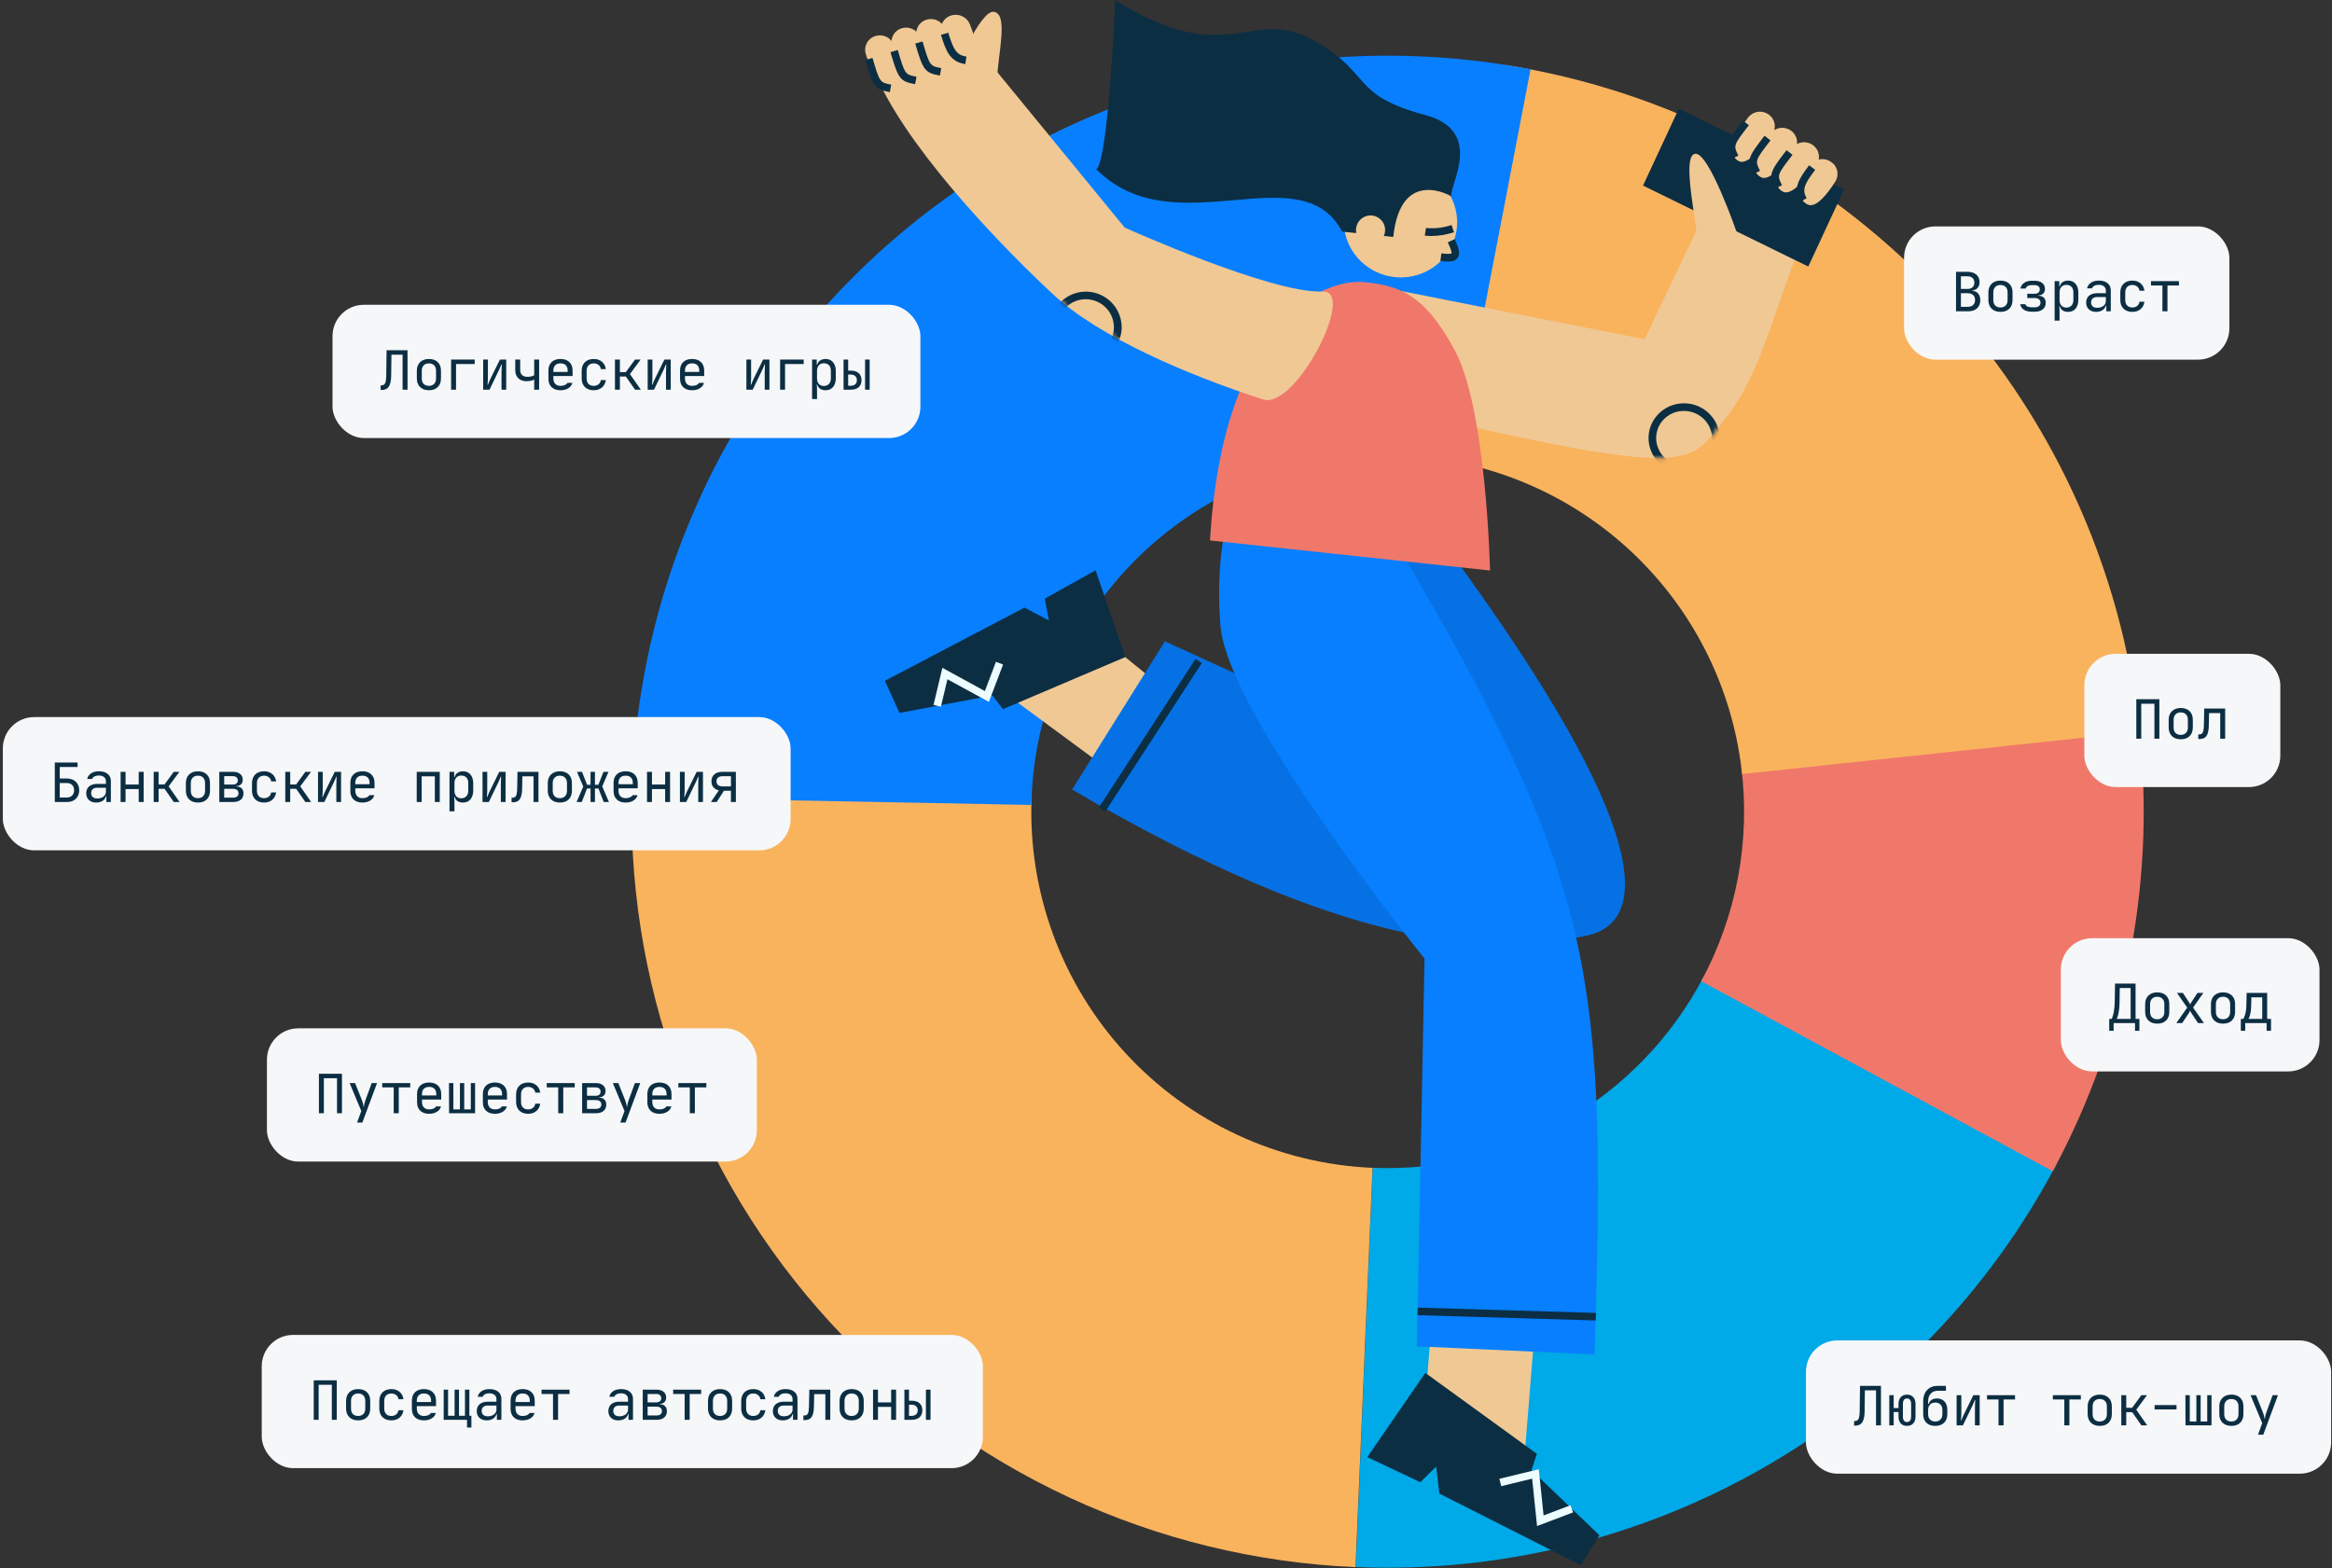 <?xml version="1.0" encoding="UTF-8"?> <svg xmlns="http://www.w3.org/2000/svg" width="510" height="343" viewBox="0 0 510 343" fill="none"><rect x="0" y="0" width="510" height="343" fill="#333333" stroke="none"/> <path d="M296.5 342.713C327.775 344.037 358.782 336.455 385.916 320.849C413.051 305.243 435.198 282.255 449.782 254.558L372.452 213.841C365.578 226.897 355.138 237.734 342.346 245.091C329.555 252.447 314.938 256.021 300.195 255.397L296.5 342.713Z" fill="#00A9E7"></path> <path d="M448.931 256.152C465.329 225.82 471.832 191.119 467.531 156.908L380.82 167.809C382.847 183.936 379.781 200.294 372.052 214.593L448.931 256.152Z" fill="#F0786B"></path> <path d="M329.206 14.211C365.147 19.871 398.217 37.228 423.291 63.592C448.364 89.956 464.041 123.855 467.891 160.034L380.988 169.282C379.173 152.228 371.783 136.248 359.963 123.819C348.144 111.391 332.554 103.209 315.612 100.541L329.206 14.211Z" fill="#F9B35D"></path> <path d="M138.287 170.486C136.419 214.3 152.032 257.063 181.693 289.365C211.353 321.668 252.631 340.865 296.446 342.734L300.17 255.407C279.515 254.526 260.057 245.477 246.075 230.249C232.093 215.022 224.733 194.864 225.613 174.209L138.287 170.486Z" fill="#F9B35D"></path> <path d="M138.167 174.375C138.627 150.283 144.346 126.583 154.925 104.934C165.504 83.285 180.687 64.209 199.41 49.042C218.134 33.875 239.946 22.984 263.32 17.13C286.694 11.276 311.065 10.602 334.727 15.154L318.216 100.986C307.061 98.84 295.573 99.158 284.554 101.917C273.536 104.677 263.253 109.811 254.427 116.961C245.601 124.11 238.444 133.103 233.457 143.308C228.47 153.514 225.774 164.686 225.557 176.043L138.167 174.375Z" fill="#087FFF"></path> <path d="M376.868 37.554C380.405 28.273 382.719 24.996 385.171 26.9C387.622 28.804 382.049 40.4 382.049 40.4L376.868 37.554Z" fill="#4C3BE3"></path> <path d="M379.139 34.997L377.601 34.344L377.8 33.862C380.318 27.774 380.916 26.307 383.993 26.113L384.11 27.774C382.112 27.912 381.824 28.477 379.339 34.526L379.139 34.997Z" fill="#0C2E43"></path> <path d="M381.62 40.299C385.157 31.017 387.471 27.746 389.922 29.65C392.374 31.554 386.801 43.144 386.801 43.144L381.62 40.299Z" fill="#4C3BE3"></path> <path d="M384.197 36.447L382.658 35.816L382.94 35.141C385.337 29.318 385.586 28.709 388.641 28.499L388.752 30.159C386.732 30.298 386.732 30.298 384.474 35.777L384.197 36.447Z" fill="#0C2E43"></path> <path d="M386.331 43.41C389.862 34.128 392.176 30.852 394.633 32.761C397.091 34.671 391.512 46.255 391.512 46.255L386.331 43.41Z" fill="#4C3BE3"></path> <path d="M389.09 39.126L387.557 38.495L387.878 37.714C390.125 32.251 390.308 31.803 393.047 31.626H393.341L393.457 33.286H393.158C392.051 33.364 391.835 33.403 391.498 33.785C391.016 34.388 390.435 35.794 389.383 38.351L389.09 39.126Z" fill="#0C2E43"></path> <path d="M390.617 45.762C393.977 37.676 396.8 34.532 399.202 36.502C401.604 38.473 396.396 47.628 396.396 47.628L390.617 45.762Z" fill="#4C3BE3"></path> <path d="M393.844 41.251L392.339 40.554C394.63 35.572 394.924 34.963 396.85 35.251C397.215 35.316 397.586 35.346 397.957 35.34L398.007 37C397.527 37.007 397.047 36.971 396.573 36.895C396.425 36.868 396.275 36.854 396.125 36.851C395.804 37.017 394.807 39.17 393.844 41.251Z" fill="#0C2E43"></path> <path d="M305.812 89.693C371.843 105.102 369.297 101.632 377.583 91.198C386.079 80.505 388.542 64.171 396.401 47.633L377.583 36.563L359.683 74.195L306.597 63.679L305.812 89.693Z" fill="#F0C894"></path> <mask id="mask0_622_736" style="mask-type:luminance" maskUnits="userSpaceOnUse" x="305" y="36" width="92" height="65"> <path d="M305.811 89.693C371.842 105.102 369.296 101.632 377.582 91.198C386.078 80.505 388.541 64.171 396.4 47.633L377.582 36.563L359.682 74.195L306.596 63.679L305.811 89.693Z" fill="white"></path> </mask> <g mask="url(#mask0_622_736)"> <path d="M368.361 103.53C366.493 103.536 364.684 102.872 363.263 101.66C361.842 100.448 360.901 98.767 360.612 96.922C360.462 95.933 360.512 94.925 360.759 93.956C361.006 92.987 361.446 92.078 362.051 91.282C362.668 90.462 363.443 89.775 364.33 89.258C365.217 88.742 366.198 88.408 367.215 88.276C369.249 87.993 371.313 88.52 372.962 89.744C374.611 90.967 375.714 92.79 376.032 94.819C376.181 95.806 376.13 96.814 375.883 97.781C375.636 98.749 375.197 99.658 374.593 100.453C373.861 101.411 372.918 102.187 371.837 102.721C370.756 103.255 369.566 103.532 368.361 103.53V103.53ZM368.272 89.865C367.991 89.864 367.71 89.883 367.431 89.92C366.631 90.025 365.86 90.288 365.162 90.694C364.465 91.1 363.855 91.64 363.368 92.284C362.902 92.906 362.563 93.615 362.373 94.37C362.183 95.124 362.145 95.909 362.261 96.678V96.678C362.518 98.275 363.39 99.707 364.691 100.667C365.992 101.627 367.617 102.039 369.219 101.815C370.019 101.713 370.79 101.451 371.487 101.045C372.184 100.639 372.792 100.097 373.276 99.451C373.745 98.83 374.084 98.121 374.274 97.366C374.464 96.611 374.501 95.826 374.383 95.056C374.148 93.607 373.403 92.29 372.283 91.341C371.163 90.392 369.74 89.874 368.272 89.881V89.865Z" fill="#0C2E43"></path> </g> <path d="M359.324 40.587L395.462 58.293L403.288 41.461L367.156 23.761L359.324 40.587Z" fill="#0C2E43"></path> <path d="M371.706 55.847C371.302 49.659 367.605 34.261 370.666 33.635C373.727 33.01 379.97 51.253 379.97 51.253L371.706 55.847Z" fill="#F0C894"></path> <path d="M386.856 25.083C386.169 24.567 385.305 24.343 384.454 24.459C383.602 24.575 382.83 25.022 382.306 25.703C378.515 30.784 377.806 33.873 380.242 35.229C382.107 36.269 385.483 32.273 387.548 29.461C387.79 29.128 387.964 28.751 388.061 28.351C388.157 27.951 388.173 27.535 388.109 27.129C388.045 26.722 387.901 26.332 387.686 25.981C387.471 25.63 387.189 25.325 386.856 25.083V25.083Z" fill="#F0C894"></path> <path d="M378.691 34.786C377.207 31.836 377.396 31.205 381.159 26.368L382.471 27.386C379.045 31.814 379.067 31.814 380.174 34.028L378.691 34.786Z" fill="#0C2E43"></path> <path d="M391.726 28.603C391.036 28.089 390.172 27.866 389.32 27.983C388.468 28.1 387.696 28.547 387.171 29.229C383.379 34.31 382.671 37.398 385.106 38.754C386.971 39.795 390.348 35.798 392.412 32.987C392.902 32.314 393.105 31.475 392.976 30.653C392.848 29.831 392.398 29.094 391.726 28.603V28.603Z" fill="#F0C894"></path> <path d="M383.424 38.107C381.941 35.157 382.129 34.532 385.898 29.689L387.204 30.707C383.778 35.135 383.8 35.135 384.907 37.349L383.424 38.107Z" fill="#0C2E43"></path> <path d="M396.507 31.759C395.819 31.243 394.956 31.019 394.104 31.136C393.252 31.253 392.481 31.702 391.958 32.384C388.166 37.459 387.458 40.548 389.893 41.91C391.758 42.95 395.135 38.954 397.199 36.142C397.442 35.809 397.617 35.431 397.714 35.031C397.811 34.63 397.828 34.214 397.763 33.807C397.699 33.4 397.555 33.009 397.339 32.657C397.124 32.306 396.841 32.001 396.507 31.759V31.759Z" fill="#F0C894"></path> <path d="M388.237 41.256C386.753 38.312 386.942 37.681 390.705 32.843L392.017 33.861C388.591 38.289 388.613 38.289 389.72 40.503L388.237 41.256Z" fill="#0C2E43"></path> <path d="M400.908 35.805C400.557 35.445 400.129 35.169 399.656 34.998C399.183 34.828 398.678 34.767 398.178 34.82C397.678 34.873 397.197 35.04 396.77 35.306C396.344 35.572 395.984 35.932 395.717 36.358C393.198 40.559 393.016 43.553 395.274 44.71C397.156 45.701 399.796 42.197 401.362 39.729C401.749 39.118 401.916 38.394 401.837 37.676C401.757 36.958 401.436 36.288 400.925 35.777L400.908 35.805Z" fill="#F0C894"></path> <path d="M393.646 44.157C392.057 41.24 393.341 39.175 395.649 36.148L396.972 37.15C394.603 40.271 394.066 41.467 395.101 43.36L393.646 44.157Z" fill="#0C2E43"></path> <path d="M260.037 155.044L252.781 175.927L220.258 151.955L241.373 139.878L260.037 155.044Z" fill="#F0C894"></path> <path d="M316.892 120.356C361.835 181.572 360.728 201.636 347.051 204.619C325.858 209.246 294.232 207.708 234.466 172.672L254.762 140.259L306.287 163.827C306.287 163.827 255.886 98.93 274.134 96.301C285.951 94.569 297.945 94.394 309.807 95.781L316.892 120.356Z" fill="#0571E4"></path> <path d="M246.09 143.709L239.603 124.724L228.484 130.929L229.391 135.694L224.045 132.882L193.52 148.889L196.713 155.919L217.032 152.094L219.34 155.094L246.09 143.709Z" fill="#0C2E43"></path> <path d="M205.773 154.556L204.157 154.169L206.094 146.055L215.388 151.136L217.812 144.737L219.367 145.33L216.268 153.505L207.201 148.557L205.773 154.556Z" fill="#ECFCFF"></path> <path d="M261.446 144.107L240.321 176.599L241.713 177.504L262.838 145.012L261.446 144.107Z" fill="#0C2E43"></path> <path d="M313.941 278.676L335.732 289.707L333.341 319.435L311.55 308.404L313.941 278.676Z" fill="#F0C894"></path> <path d="M305 118.209C349.495 193.484 351.305 213.177 348.725 296.217L309.881 294.446L311.542 209.646C311.542 209.646 268.53 156.51 266.914 136.873C265.298 117.235 270.661 106.851 270.661 106.851L305 118.209Z" fill="#077FFF"></path> <path d="M311.718 300.258L299.026 318.667L310.611 324.163L314.081 320.748L314.79 326.648L345.724 342.301L349.781 335.77L334.926 321.512L336.11 317.958L311.718 300.258Z" fill="#0C2E43"></path> <path d="M336.149 333.75L335.075 323.383L328.306 325.027L327.913 323.416L336.531 321.324L337.577 331.43L343.455 329.2L344.042 330.755L336.149 333.75Z" fill="#ECFCFF"></path> <path d="M310.062 285.974L310.013 287.634L348.983 288.791L349.033 287.131L310.062 285.974Z" fill="#0C2E43"></path> <path d="M264.615 118.191C267.455 70.685 289.074 60.539 298.777 61.735C305.513 62.543 311.418 63.877 318.271 76.845C325.123 89.814 325.859 124.772 325.859 124.772L264.615 118.191Z" fill="#F0786B"></path> <path d="M318.488 50.662C319.659 44.049 315.14 37.72 308.394 36.526C301.649 35.332 295.231 39.724 294.06 46.337C292.89 52.95 297.409 59.28 304.154 60.474C310.9 61.668 317.317 57.275 318.488 50.662Z" fill="#F0C894"></path> <path d="M304.705 51.828L293.514 50.655C284.47 33.436 256.707 54.137 239.759 37.006C242.382 35.39 243.893 0.072 243.893 0.072C269.404 15.719 273.278 0.929 287.425 8.883C300.156 16.034 295.174 20.733 311.713 25.161C324.72 28.654 316.965 40.46 317.391 42.934C317.391 42.917 306.299 36.37 304.705 51.828Z" fill="#0C2E43"></path> <path d="M218.039 17.292C218.393 11.104 220.48 3.216 217.414 2.585C214.347 1.954 208.408 16.633 208.408 16.633L218.039 17.292Z" fill="#F0C894"></path> <path d="M276.234 87.351C259.933 82.115 240.428 73.78 230.333 64.392C220.237 55.005 200.334 34.77 192.347 18.187L211.099 7.222L245.969 49.775C245.969 49.775 278.132 64.276 289.274 63.756C296.757 63.424 283.385 89.648 276.234 87.351Z" fill="#F0C894"></path> <mask id="mask1_622_736" style="mask-type:luminance" maskUnits="userSpaceOnUse" x="192" y="7" width="100" height="81"> <path d="M276.234 87.351C259.933 82.115 240.428 73.78 230.333 64.393C220.237 55.005 200.334 34.77 192.347 18.187L211.099 7.223L245.969 49.775C245.969 49.775 278.132 64.276 289.274 63.756C296.757 63.424 283.385 89.648 276.234 87.351Z" fill="white"></path> </mask> <g mask="url(#mask1_622_736)"> <path d="M237.562 79.117C237.192 79.116 236.822 79.089 236.455 79.034C234.428 78.758 232.592 77.693 231.348 76.069C230.104 74.445 229.552 72.395 229.813 70.366C229.949 69.377 230.279 68.425 230.785 67.566C231.292 66.706 231.964 65.955 232.764 65.357C233.99 64.433 235.462 63.891 236.995 63.796C238.528 63.702 240.055 64.061 241.385 64.828C242.716 65.594 243.792 66.736 244.479 68.109C245.166 69.483 245.434 71.028 245.25 72.553V72.553C245.112 73.537 244.78 74.483 244.273 75.338C243.767 76.193 243.096 76.939 242.3 77.534C240.937 78.567 239.273 79.124 237.562 79.117ZM237.435 65.446C236.098 65.441 234.797 65.877 233.732 66.686C233.107 67.151 232.581 67.736 232.185 68.407C231.789 69.078 231.53 69.821 231.424 70.593C231.223 72.189 231.662 73.8 232.645 75.074C233.629 76.348 235.076 77.18 236.671 77.39C237.476 77.508 238.297 77.465 239.086 77.263C239.874 77.062 240.615 76.706 241.265 76.217C241.89 75.749 242.415 75.163 242.811 74.491C243.208 73.82 243.467 73.076 243.573 72.303C243.673 71.439 243.589 70.564 243.326 69.735C243.063 68.906 242.627 68.142 242.047 67.494C241.467 66.846 240.756 66.328 239.961 65.975C239.166 65.622 238.305 65.442 237.435 65.446Z" fill="#0C2E43"></path> </g> <path d="M191.533 7.854C191.125 7.964 190.744 8.155 190.412 8.415C190.08 8.675 189.804 9 189.6 9.369C189.396 9.738 189.268 10.145 189.225 10.564C189.181 10.984 189.223 11.408 189.346 11.811C191.25 17.861 193.354 20.28 195.905 19.178C197.859 18.343 196.597 13.273 195.518 9.952C195.252 9.156 194.689 8.493 193.947 8.102C193.204 7.711 192.339 7.622 191.533 7.854V7.854Z" fill="#F0C894"></path> <path d="M194.605 20.141C191.34 19.532 190.936 19.006 189.22 13.133L190.814 12.668C192.386 18.037 192.43 18.043 194.91 18.508L194.605 20.141Z" fill="#0C2E43"></path> <path d="M197.283 6.16C196.875 6.271 196.494 6.462 196.162 6.723C195.83 6.984 195.554 7.309 195.35 7.678C195.146 8.048 195.018 8.455 194.975 8.875C194.931 9.295 194.973 9.719 195.096 10.123C197 16.167 199.104 18.586 201.655 17.49C203.609 16.649 202.347 11.584 201.268 8.263C201.001 7.468 200.438 6.806 199.696 6.414C198.954 6.023 198.09 5.932 197.283 6.16V6.16Z" fill="#F0C894"></path> <path d="M200.13 18.409C196.864 17.8 196.46 17.302 194.744 11.407L196.338 10.936C197.905 16.305 197.954 16.316 200.434 16.776L200.13 18.409Z" fill="#0C2E43"></path> <path d="M202.702 4.284C202.295 4.393 201.913 4.584 201.581 4.844C201.249 5.104 200.973 5.429 200.769 5.798C200.565 6.168 200.438 6.575 200.396 6.995C200.353 7.414 200.396 7.839 200.522 8.241C202.42 14.291 204.523 16.704 207.075 15.608C209.029 14.773 207.767 9.703 206.693 6.382C206.426 5.585 205.862 4.923 205.119 4.532C204.375 4.141 203.51 4.052 202.702 4.284Z" fill="#F0C894"></path> <path d="M205.547 16.528C202.281 15.925 201.877 15.421 200.161 9.527L201.755 9.062C203.327 14.43 203.371 14.436 205.851 14.895L205.547 16.528Z" fill="#0C2E43"></path> <path d="M208.612 3.26C208.115 3.313 207.638 3.481 207.218 3.752C206.798 4.022 206.448 4.388 206.194 4.818C205.941 5.248 205.792 5.732 205.759 6.23C205.726 6.729 205.81 7.228 206.005 7.688C207.942 12.204 210.261 14.142 212.564 13.079C214.484 12.193 213.184 8.003 212.099 5.297C211.822 4.621 211.331 4.056 210.7 3.687C210.07 3.319 209.336 3.169 208.612 3.26V3.26Z" fill="#F0C894"></path> <path d="M211.116 14.02C207.795 13.516 206.899 11.252 205.786 7.632L207.375 7.145C208.526 10.904 209.185 12.049 211.365 12.376L211.116 14.02Z" fill="#0C2E43"></path> <path d="M296.574 49.946C296.644 49.319 296.899 48.726 297.306 48.244C297.713 47.762 298.255 47.411 298.862 47.238C299.469 47.064 300.114 47.075 300.715 47.269C301.316 47.463 301.845 47.831 302.236 48.327C302.627 48.823 302.862 49.423 302.91 50.053C302.959 50.682 302.819 51.312 302.509 51.862C302.199 52.412 301.732 52.857 301.168 53.141C300.604 53.424 299.968 53.534 299.342 53.456C298.929 53.407 298.53 53.279 298.168 53.076C297.805 52.873 297.487 52.601 297.229 52.275C296.972 51.949 296.782 51.576 296.67 51.176C296.557 50.776 296.525 50.359 296.574 49.946Z" fill="#F0C894"></path> <path d="M313.035 51.612C312.554 51.617 312.073 51.587 311.596 51.524L311.856 49.863C313.75 50.039 315.66 49.817 317.463 49.21L317.972 50.788C316.379 51.319 314.714 51.597 313.035 51.612V51.612Z" fill="#0C2E43"></path> <path d="M317.38 52.658C318.941 55.979 318.57 56.699 315.133 56.251L317.38 52.658Z" fill="#F0C894"></path> <path d="M316.667 57.202C316.112 57.194 315.557 57.151 315.007 57.075L315.223 55.414C317.027 55.652 317.37 55.459 317.437 55.414C317.503 55.37 317.514 54.9 316.629 52.996L318.134 52.298C319.031 54.224 319.424 55.514 318.765 56.411C318.344 56.997 317.636 57.202 316.667 57.202Z" fill="#0C2E43"></path> <rect x="455.839" y="142.99" width="42.857" height="29.143" rx="6.857" fill="#F6F7F8"></rect> <path d="M467.205 161.561V152.921H472.245V161.561H471.165V153.905H468.285V161.561H467.205ZM476.92 161.681C476.512 161.681 476.144 161.621 475.816 161.501C475.496 161.381 475.22 161.209 474.988 160.985C474.764 160.761 474.588 160.489 474.46 160.169C474.34 159.849 474.28 159.493 474.28 159.101V157.421C474.28 157.021 474.34 156.665 474.46 156.353C474.588 156.033 474.764 155.761 474.988 155.537C475.22 155.313 475.496 155.141 475.816 155.021C476.144 154.901 476.512 154.841 476.92 154.841C477.736 154.841 478.38 155.069 478.852 155.525C479.324 155.981 479.56 156.609 479.56 157.409V159.101C479.56 159.901 479.324 160.533 478.852 160.997C478.388 161.453 477.744 161.681 476.92 161.681ZM475.36 159.101C475.36 159.605 475.496 160.001 475.768 160.289C476.048 160.577 476.432 160.721 476.92 160.721C477.4 160.721 477.78 160.577 478.06 160.289C478.34 160.001 478.48 159.605 478.48 159.101V157.421C478.48 156.917 478.34 156.521 478.06 156.233C477.78 155.945 477.4 155.801 476.92 155.801C476.44 155.801 476.06 155.945 475.78 156.233C475.5 156.521 475.36 156.917 475.36 157.421V159.101ZM480.756 160.613H480.972C481.156 160.613 481.308 160.581 481.428 160.517C481.556 160.445 481.66 160.333 481.74 160.181C481.82 160.029 481.876 159.825 481.908 159.569C481.948 159.313 481.972 159.001 481.98 158.633L482.052 154.961H486.636V161.561H485.556V155.945H483.12L483.06 158.681C483.052 159.209 483.004 159.661 482.916 160.037C482.836 160.405 482.716 160.709 482.556 160.949C482.396 161.181 482.188 161.353 481.932 161.465C481.684 161.569 481.384 161.621 481.032 161.621H480.756V160.613Z" fill="#0C2E43"></path> <rect x="450.695" y="205.181" width="56.571" height="29.143" rx="6.857" fill="#F6F7F8"></rect> <path d="M461.821 222.829C461.933 222.597 462.037 222.309 462.133 221.965C462.213 221.661 462.285 221.281 462.349 220.825C462.421 220.369 462.465 219.825 462.481 219.193L462.553 215.113H467.041V222.829H467.881V225.433H466.921V223.753H462.241V225.433H461.281V222.829H461.821ZM462.949 222.829H465.961V216.073H463.585L463.537 219.193C463.529 219.865 463.493 220.429 463.429 220.885C463.365 221.333 463.297 221.697 463.225 221.977C463.145 222.297 463.053 222.553 462.949 222.745V222.829ZM471.777 223.873C471.369 223.873 471.001 223.813 470.673 223.693C470.353 223.573 470.077 223.401 469.845 223.177C469.621 222.953 469.445 222.681 469.317 222.361C469.197 222.041 469.137 221.685 469.137 221.293V219.613C469.137 219.213 469.197 218.857 469.317 218.545C469.445 218.225 469.621 217.953 469.845 217.729C470.077 217.505 470.353 217.333 470.673 217.213C471.001 217.093 471.369 217.033 471.777 217.033C472.593 217.033 473.237 217.261 473.709 217.717C474.181 218.173 474.417 218.801 474.417 219.601V221.293C474.417 222.093 474.181 222.725 473.709 223.189C473.245 223.645 472.601 223.873 471.777 223.873ZM470.217 221.293C470.217 221.797 470.353 222.193 470.625 222.481C470.905 222.769 471.289 222.913 471.777 222.913C472.257 222.913 472.637 222.769 472.917 222.481C473.197 222.193 473.337 221.797 473.337 221.293V219.613C473.337 219.109 473.197 218.713 472.917 218.425C472.637 218.137 472.257 217.993 471.777 217.993C471.297 217.993 470.917 218.137 470.637 218.425C470.357 218.713 470.217 219.109 470.217 219.613V221.293ZM475.948 223.753L478.336 220.369L476.092 217.153H477.388L478.768 219.253C478.808 219.309 478.84 219.365 478.864 219.421C478.888 219.469 478.908 219.513 478.924 219.553C478.94 219.593 478.952 219.633 478.96 219.673H479.008C479.016 219.633 479.028 219.593 479.044 219.553C479.06 219.513 479.08 219.469 479.104 219.421C479.128 219.365 479.16 219.309 479.2 219.253L480.58 217.153H481.864L479.62 220.357L481.996 223.753H480.7L479.224 221.521C479.192 221.465 479.16 221.413 479.128 221.365C479.104 221.309 479.08 221.257 479.056 221.209C479.032 221.153 479.012 221.101 478.996 221.053H478.948C478.932 221.109 478.912 221.161 478.888 221.209C478.864 221.257 478.84 221.309 478.816 221.365C478.792 221.421 478.76 221.473 478.72 221.521L477.232 223.753H475.948ZM486.167 223.873C485.759 223.873 485.391 223.813 485.063 223.693C484.743 223.573 484.467 223.401 484.235 223.177C484.011 222.953 483.835 222.681 483.707 222.361C483.587 222.041 483.527 221.685 483.527 221.293V219.613C483.527 219.213 483.587 218.857 483.707 218.545C483.835 218.225 484.011 217.953 484.235 217.729C484.467 217.505 484.743 217.333 485.063 217.213C485.391 217.093 485.759 217.033 486.167 217.033C486.983 217.033 487.627 217.261 488.099 217.717C488.571 218.173 488.807 218.801 488.807 219.601V221.293C488.807 222.093 488.571 222.725 488.099 223.189C487.635 223.645 486.991 223.873 486.167 223.873ZM484.607 221.293C484.607 221.797 484.743 222.193 485.015 222.481C485.295 222.769 485.679 222.913 486.167 222.913C486.647 222.913 487.027 222.769 487.307 222.481C487.587 222.193 487.727 221.797 487.727 221.293V219.613C487.727 219.109 487.587 218.713 487.307 218.425C487.027 218.137 486.647 217.993 486.167 217.993C485.687 217.993 485.307 218.137 485.027 218.425C484.747 218.713 484.607 219.109 484.607 219.613V221.293ZM490.603 222.829C490.715 222.645 490.819 222.417 490.915 222.145C490.995 221.921 491.067 221.641 491.131 221.305C491.203 220.961 491.247 220.561 491.263 220.105L491.335 217.153H495.823V222.829H496.663V225.433H495.703V223.753H491.023V225.433H490.063V222.829H490.603ZM491.767 222.829H494.743V218.113H492.367L492.319 220.033C492.303 220.545 492.267 220.973 492.211 221.317C492.155 221.661 492.095 221.941 492.031 222.157C491.951 222.405 491.863 222.601 491.767 222.745V222.829Z" fill="#0C2E43"></path> <rect x="0.62" y="156.828" width="172.286" height="29.143" rx="6.857" fill="#F6F7F8"></rect> <path d="M11.986 166.76H16.966V167.744H13.066V170.264H14.686C15.086 170.264 15.446 170.328 15.766 170.456C16.094 170.576 16.37 170.748 16.594 170.972C16.826 171.196 17.006 171.468 17.134 171.788C17.262 172.1 17.326 172.448 17.326 172.832C17.326 173.216 17.262 173.568 17.134 173.888C17.006 174.2 16.826 174.468 16.594 174.692C16.37 174.916 16.094 175.092 15.766 175.22C15.446 175.34 15.086 175.4 14.686 175.4H11.986V166.76ZM13.066 174.416H14.626C15.098 174.416 15.478 174.272 15.766 173.984C16.062 173.688 16.21 173.304 16.21 172.832C16.21 172.352 16.066 171.968 15.778 171.68C15.49 171.392 15.106 171.248 14.626 171.248H13.066V174.416ZM18.858 173.48C18.858 173.168 18.91 172.888 19.014 172.64C19.126 172.384 19.282 172.168 19.482 171.992C19.69 171.816 19.938 171.68 20.226 171.584C20.514 171.488 20.838 171.44 21.198 171.44H23.166V170.9C23.166 170.492 23.03 170.176 22.758 169.952C22.494 169.72 22.11 169.604 21.606 169.604C21.238 169.604 20.922 169.672 20.658 169.808C20.402 169.944 20.23 170.132 20.142 170.372H19.062C19.174 169.852 19.458 169.44 19.914 169.136C20.378 168.832 20.95 168.68 21.63 168.68C22.446 168.68 23.086 168.872 23.55 169.256C24.014 169.632 24.246 170.16 24.246 170.84V175.4H23.262V174.14H23.166C23.062 174.564 22.818 174.9 22.434 175.148C22.05 175.396 21.582 175.52 21.03 175.52C20.366 175.52 19.838 175.336 19.446 174.968C19.054 174.6 18.858 174.104 18.858 173.48ZM19.938 173.456C19.938 173.824 20.054 174.112 20.286 174.32C20.518 174.528 20.846 174.632 21.27 174.632C21.542 174.632 21.794 174.596 22.026 174.524C22.258 174.452 22.458 174.352 22.626 174.224C22.794 174.088 22.926 173.932 23.022 173.756C23.118 173.58 23.166 173.388 23.166 173.18V172.28H21.222C20.822 172.28 20.506 172.384 20.274 172.592C20.05 172.8 19.938 173.088 19.938 173.456ZM26.377 175.4V168.8H27.457V171.584H30.337V168.8H31.417V175.4H30.337V172.568H27.457V175.4H26.377ZM34.688 168.8V171.56H35.984L38 168.8H39.236L36.884 171.98L39.272 175.4H38L35.996 172.52H34.688V175.4H33.608V168.8H34.688ZM43.288 175.52C42.88 175.52 42.511 175.46 42.184 175.34C41.864 175.22 41.587 175.048 41.355 174.824C41.132 174.6 40.956 174.328 40.828 174.008C40.708 173.688 40.648 173.332 40.648 172.94V171.26C40.648 170.86 40.708 170.504 40.828 170.192C40.956 169.872 41.132 169.6 41.355 169.376C41.587 169.152 41.864 168.98 42.184 168.86C42.511 168.74 42.88 168.68 43.288 168.68C44.103 168.68 44.748 168.908 45.219 169.364C45.691 169.82 45.928 170.448 45.928 171.248V172.94C45.928 173.74 45.691 174.372 45.219 174.836C44.755 175.292 44.111 175.52 43.288 175.52ZM41.727 172.94C41.727 173.444 41.864 173.84 42.136 174.128C42.416 174.416 42.8 174.56 43.288 174.56C43.767 174.56 44.148 174.416 44.428 174.128C44.708 173.84 44.847 173.444 44.847 172.94V171.26C44.847 170.756 44.708 170.36 44.428 170.072C44.148 169.784 43.767 169.64 43.288 169.64C42.807 169.64 42.428 169.784 42.148 170.072C41.867 170.36 41.727 170.756 41.727 171.26V172.94ZM47.963 175.4V168.8H50.927C51.615 168.8 52.147 168.956 52.523 169.268C52.899 169.572 53.087 170 53.087 170.552C53.087 170.96 52.963 171.284 52.715 171.524C52.475 171.764 52.131 171.896 51.683 171.92V171.992C52.187 172 52.571 172.136 52.835 172.4C53.107 172.656 53.243 173.028 53.243 173.516C53.243 174.116 53.043 174.58 52.643 174.908C52.251 175.236 51.691 175.4 50.963 175.4H47.963ZM49.031 172.52V174.452H50.963C51.347 174.452 51.643 174.368 51.851 174.2C52.059 174.032 52.163 173.796 52.163 173.492C52.163 173.18 52.059 172.94 51.851 172.772C51.643 172.604 51.347 172.52 50.963 172.52H49.031ZM49.031 171.584H50.927C51.263 171.584 51.527 171.504 51.719 171.344C51.911 171.184 52.007 170.96 52.007 170.672C52.007 170.384 51.911 170.16 51.719 170C51.535 169.832 51.271 169.748 50.927 169.748H49.031V171.584ZM57.75 175.52C57.342 175.52 56.974 175.46 56.646 175.34C56.326 175.22 56.05 175.048 55.818 174.824C55.594 174.6 55.418 174.328 55.29 174.008C55.17 173.688 55.11 173.332 55.11 172.94V171.26C55.11 170.868 55.17 170.512 55.29 170.192C55.418 169.872 55.594 169.6 55.818 169.376C56.05 169.152 56.326 168.98 56.646 168.86C56.974 168.74 57.342 168.68 57.75 168.68C58.478 168.68 59.074 168.88 59.538 169.28C60.01 169.672 60.294 170.212 60.39 170.9H59.31C59.254 170.516 59.082 170.212 58.794 169.988C58.514 169.756 58.166 169.64 57.75 169.64C57.27 169.64 56.89 169.784 56.61 170.072C56.33 170.36 56.19 170.756 56.19 171.26V172.94C56.19 173.444 56.326 173.84 56.598 174.128C56.878 174.416 57.262 174.56 57.75 174.56C58.166 174.56 58.514 174.448 58.794 174.224C59.082 173.992 59.254 173.684 59.31 173.3H60.39C60.286 173.996 59.998 174.54 59.526 174.932C59.062 175.324 58.47 175.52 57.75 175.52ZM63.469 168.8V171.56H64.765L66.781 168.8H68.017L65.665 171.98L68.053 175.4H66.781L64.777 172.52H63.469V175.4H62.389V168.8H63.469ZM69.549 168.8H70.581V172.64C70.581 172.848 70.577 173.056 70.569 173.264C70.561 173.464 70.549 173.644 70.533 173.804C70.525 173.956 70.517 174.08 70.509 174.176C70.501 174.272 70.497 174.32 70.497 174.32H70.581C70.645 174.16 70.709 173.996 70.773 173.828C70.837 173.692 70.901 173.544 70.965 173.384C71.037 173.216 71.109 173.06 71.181 172.916L73.209 168.8H74.589V175.4H73.557V171.536C73.557 171.064 73.569 170.672 73.593 170.36C73.601 170.184 73.609 170.02 73.617 169.868H73.533C73.477 170.004 73.417 170.148 73.353 170.3C73.297 170.436 73.233 170.588 73.161 170.756C73.089 170.916 73.009 171.088 72.921 171.272L70.929 175.4H69.549V168.8ZM76.624 171.2C76.624 170.416 76.856 169.8 77.32 169.352C77.792 168.904 78.44 168.68 79.264 168.68C80.088 168.68 80.732 168.904 81.196 169.352C81.668 169.8 81.904 170.416 81.904 171.2V172.412H77.704V172.94C77.704 173.444 77.84 173.84 78.112 174.128C78.392 174.416 78.776 174.56 79.264 174.56C79.624 174.56 79.936 174.504 80.2 174.392C80.464 174.28 80.66 174.116 80.788 173.9H81.868C81.732 174.404 81.428 174.8 80.956 175.088C80.492 175.376 79.928 175.52 79.264 175.52C78.44 175.52 77.792 175.296 77.32 174.848C76.856 174.4 76.624 173.784 76.624 173V171.2ZM77.704 171.512H80.824V171.2C80.824 170.704 80.688 170.32 80.416 170.048C80.144 169.776 79.76 169.64 79.264 169.64C78.768 169.64 78.384 169.776 78.112 170.048C77.84 170.32 77.704 170.704 77.704 171.2V171.512ZM91.135 175.4V168.8H96.175V175.4H95.095V169.784H92.215V175.4H91.135ZM98.306 168.8H99.326V169.94H99.422C99.526 169.54 99.738 169.232 100.058 169.016C100.378 168.792 100.782 168.68 101.27 168.68C101.606 168.68 101.91 168.74 102.182 168.86C102.454 168.98 102.686 169.152 102.878 169.376C103.07 169.592 103.218 169.86 103.322 170.18C103.434 170.5 103.49 170.86 103.49 171.26V172.94C103.49 173.34 103.434 173.7 103.322 174.02C103.218 174.34 103.07 174.612 102.878 174.836C102.686 175.052 102.454 175.22 102.182 175.34C101.91 175.46 101.606 175.52 101.27 175.52C100.782 175.52 100.378 175.412 100.058 175.196C99.738 174.972 99.526 174.66 99.422 174.26H99.326C99.334 174.396 99.346 174.532 99.362 174.668C99.37 174.788 99.374 174.912 99.374 175.04C99.382 175.168 99.386 175.288 99.386 175.4V177.44H98.306V168.8ZM99.386 171.26V172.94C99.386 173.444 99.518 173.844 99.782 174.14C100.054 174.436 100.414 174.584 100.862 174.584C101.342 174.584 101.718 174.436 101.99 174.14C102.27 173.844 102.41 173.444 102.41 172.94V171.26C102.41 170.74 102.274 170.336 102.002 170.048C101.73 169.76 101.35 169.616 100.862 169.616C100.414 169.616 100.054 169.764 99.782 170.06C99.518 170.356 99.386 170.756 99.386 171.26ZM105.525 168.8H106.557V172.64C106.557 172.848 106.553 173.056 106.545 173.264C106.537 173.464 106.525 173.644 106.509 173.804C106.501 173.956 106.493 174.08 106.485 174.176C106.477 174.272 106.473 174.32 106.473 174.32H106.557C106.621 174.16 106.685 173.996 106.749 173.828C106.813 173.692 106.877 173.544 106.941 173.384C107.013 173.216 107.085 173.06 107.157 172.916L109.185 168.8H110.565V175.4H109.533V171.536C109.533 171.064 109.545 170.672 109.569 170.36C109.577 170.184 109.585 170.02 109.593 169.868H109.509C109.453 170.004 109.393 170.148 109.329 170.3C109.273 170.436 109.209 170.588 109.137 170.756C109.065 170.916 108.985 171.088 108.897 171.272L106.905 175.4H105.525V168.8ZM111.881 174.452H112.097C112.281 174.452 112.433 174.42 112.553 174.356C112.681 174.284 112.785 174.172 112.865 174.02C112.945 173.868 113.001 173.664 113.033 173.408C113.073 173.152 113.097 172.84 113.105 172.472L113.177 168.8H117.761V175.4H116.681V169.784H114.245L114.185 172.52C114.177 173.048 114.129 173.5 114.041 173.876C113.961 174.244 113.841 174.548 113.681 174.788C113.521 175.02 113.313 175.192 113.057 175.304C112.809 175.408 112.509 175.46 112.157 175.46H111.881V174.452ZM122.436 175.52C122.028 175.52 121.66 175.46 121.332 175.34C121.012 175.22 120.736 175.048 120.504 174.824C120.28 174.6 120.104 174.328 119.976 174.008C119.856 173.688 119.796 173.332 119.796 172.94V171.26C119.796 170.86 119.856 170.504 119.976 170.192C120.104 169.872 120.28 169.6 120.504 169.376C120.736 169.152 121.012 168.98 121.332 168.86C121.66 168.74 122.028 168.68 122.436 168.68C123.252 168.68 123.896 168.908 124.368 169.364C124.84 169.82 125.076 170.448 125.076 171.248V172.94C125.076 173.74 124.84 174.372 124.368 174.836C123.904 175.292 123.26 175.52 122.436 175.52ZM120.876 172.94C120.876 173.444 121.012 173.84 121.284 174.128C121.564 174.416 121.948 174.56 122.436 174.56C122.916 174.56 123.296 174.416 123.576 174.128C123.856 173.84 123.996 173.444 123.996 172.94V171.26C123.996 170.756 123.856 170.36 123.576 170.072C123.296 169.784 122.916 169.64 122.436 169.64C121.956 169.64 121.576 169.784 121.296 170.072C121.016 170.36 120.876 170.756 120.876 171.26V172.94ZM126.091 175.4L127.555 172.016L126.187 168.8H127.279L128.395 171.632H129.151V168.8H130.111V171.632H130.867L131.983 168.8H133.075L131.707 171.98L133.171 175.4H132.031L130.879 172.448H130.111V175.4H129.151V172.448H128.383L127.231 175.4H126.091ZM134.187 171.2C134.187 170.416 134.419 169.8 134.883 169.352C135.355 168.904 136.003 168.68 136.827 168.68C137.651 168.68 138.295 168.904 138.759 169.352C139.231 169.8 139.467 170.416 139.467 171.2V172.412H135.267V172.94C135.267 173.444 135.403 173.84 135.675 174.128C135.955 174.416 136.339 174.56 136.827 174.56C137.187 174.56 137.499 174.504 137.763 174.392C138.027 174.28 138.223 174.116 138.351 173.9H139.431C139.295 174.404 138.991 174.8 138.519 175.088C138.055 175.376 137.491 175.52 136.827 175.52C136.003 175.52 135.355 175.296 134.883 174.848C134.419 174.4 134.187 173.784 134.187 173V171.2ZM135.267 171.512H138.387V171.2C138.387 170.704 138.251 170.32 137.979 170.048C137.707 169.776 137.323 169.64 136.827 169.64C136.331 169.64 135.947 169.776 135.675 170.048C135.403 170.32 135.267 170.704 135.267 171.2V171.512ZM141.502 175.4V168.8H142.582V171.584H145.462V168.8H146.542V175.4H145.462V172.568H142.582V175.4H141.502ZM148.697 168.8H149.729V172.64C149.729 172.848 149.725 173.056 149.717 173.264C149.709 173.464 149.697 173.644 149.681 173.804C149.673 173.956 149.665 174.08 149.657 174.176C149.649 174.272 149.645 174.32 149.645 174.32H149.729C149.793 174.16 149.857 173.996 149.921 173.828C149.985 173.692 150.049 173.544 150.113 173.384C150.185 173.216 150.257 173.06 150.329 172.916L152.357 168.8H153.737V175.4H152.705V171.536C152.705 171.064 152.717 170.672 152.741 170.36C152.749 170.184 152.757 170.02 152.765 169.868H152.681C152.625 170.004 152.565 170.148 152.501 170.3C152.445 170.436 152.381 170.588 152.309 170.756C152.237 170.916 152.157 171.088 152.069 171.272L150.077 175.4H148.697V168.8ZM157.201 172.856C156.697 172.736 156.301 172.508 156.013 172.172C155.733 171.828 155.593 171.396 155.593 170.876C155.593 170.228 155.805 169.72 156.229 169.352C156.653 168.984 157.241 168.8 157.993 168.8H160.933V175.4H159.853V172.94H158.317L156.745 175.4H155.473L157.201 172.856ZM156.697 170.876C156.697 171.22 156.809 171.492 157.033 171.692C157.265 171.884 157.585 171.98 157.993 171.98H159.853V169.76H157.993C157.585 169.76 157.265 169.86 157.033 170.06C156.809 170.252 156.697 170.524 156.697 170.876Z" fill="#0C2E43"></path> <rect x="72.719" y="66.658" width="128.571" height="29.143" rx="6.857" fill="#F6F7F8"></rect> <path d="M83.245 84.281H83.461C83.813 84.281 84.065 84.125 84.217 83.813C84.377 83.493 84.461 82.949 84.469 82.181L84.541 76.589H89.125V85.229H88.045V77.573H85.609L85.549 82.181C85.533 83.261 85.365 84.049 85.045 84.545C84.725 85.041 84.217 85.289 83.521 85.289H83.245V84.281ZM93.8 85.349C93.392 85.349 93.024 85.289 92.696 85.169C92.376 85.049 92.1 84.877 91.868 84.653C91.644 84.429 91.468 84.157 91.34 83.837C91.22 83.517 91.16 83.161 91.16 82.769V81.089C91.16 80.689 91.22 80.333 91.34 80.021C91.468 79.701 91.644 79.429 91.868 79.205C92.1 78.981 92.376 78.809 92.696 78.689C93.024 78.569 93.392 78.509 93.8 78.509C94.616 78.509 95.26 78.737 95.732 79.193C96.204 79.649 96.44 80.277 96.44 81.077V82.769C96.44 83.569 96.204 84.201 95.732 84.665C95.268 85.121 94.624 85.349 93.8 85.349ZM92.24 82.769C92.24 83.273 92.376 83.669 92.648 83.957C92.928 84.245 93.312 84.389 93.8 84.389C94.28 84.389 94.66 84.245 94.94 83.957C95.22 83.669 95.36 83.273 95.36 82.769V81.089C95.36 80.585 95.22 80.189 94.94 79.901C94.66 79.613 94.28 79.469 93.8 79.469C93.32 79.469 92.94 79.613 92.66 79.901C92.38 80.189 92.24 80.585 92.24 81.089V82.769ZM103.816 78.629V79.613H99.736V85.229H98.656V78.629H103.816ZM105.671 78.629H106.703V82.469C106.703 82.677 106.699 82.885 106.691 83.093C106.683 83.293 106.671 83.473 106.655 83.633C106.647 83.785 106.639 83.909 106.631 84.005C106.623 84.101 106.619 84.149 106.619 84.149H106.703C106.767 83.989 106.831 83.825 106.895 83.657C106.959 83.521 107.023 83.373 107.087 83.213C107.159 83.045 107.231 82.889 107.303 82.745L109.331 78.629H110.711V85.229H109.679V81.365C109.679 80.893 109.691 80.501 109.715 80.189C109.723 80.013 109.731 79.849 109.739 79.697H109.655C109.599 79.833 109.539 79.977 109.475 80.129C109.419 80.265 109.355 80.417 109.283 80.585C109.211 80.745 109.131 80.917 109.043 81.101L107.051 85.229H105.671V78.629ZM115.146 83.369C114.386 83.369 113.786 83.153 113.346 82.721C112.906 82.289 112.686 81.705 112.686 80.969V78.629H113.766V80.969C113.766 81.409 113.906 81.761 114.186 82.025C114.466 82.281 114.846 82.409 115.326 82.409C115.606 82.409 115.842 82.389 116.034 82.349C116.226 82.309 116.382 82.269 116.502 82.229C116.638 82.173 116.746 82.113 116.826 82.049V78.629H117.906V85.229H116.826V83.729C116.826 83.641 116.826 83.553 116.826 83.465C116.834 83.377 116.838 83.297 116.838 83.225C116.838 83.145 116.842 83.069 116.85 82.997C116.738 83.069 116.602 83.129 116.442 83.177C116.306 83.225 116.13 83.269 115.914 83.309C115.706 83.349 115.45 83.369 115.146 83.369ZM119.941 81.029C119.941 80.245 120.173 79.629 120.637 79.181C121.109 78.733 121.757 78.509 122.581 78.509C123.405 78.509 124.049 78.733 124.513 79.181C124.985 79.629 125.221 80.245 125.221 81.029V82.241H121.021V82.769C121.021 83.273 121.157 83.669 121.429 83.957C121.709 84.245 122.093 84.389 122.581 84.389C122.941 84.389 123.253 84.333 123.517 84.221C123.781 84.109 123.977 83.945 124.105 83.729H125.185C125.049 84.233 124.745 84.629 124.273 84.917C123.809 85.205 123.245 85.349 122.581 85.349C121.757 85.349 121.109 85.125 120.637 84.677C120.173 84.229 119.941 83.613 119.941 82.829V81.029ZM121.021 81.341H124.141V81.029C124.141 80.533 124.005 80.149 123.733 79.877C123.461 79.605 123.077 79.469 122.581 79.469C122.085 79.469 121.701 79.605 121.429 79.877C121.157 80.149 121.021 80.533 121.021 81.029V81.341ZM129.849 85.349C129.441 85.349 129.073 85.289 128.745 85.169C128.425 85.049 128.149 84.877 127.917 84.653C127.693 84.429 127.517 84.157 127.389 83.837C127.269 83.517 127.209 83.161 127.209 82.769V81.089C127.209 80.697 127.269 80.341 127.389 80.021C127.517 79.701 127.693 79.429 127.917 79.205C128.149 78.981 128.425 78.809 128.745 78.689C129.073 78.569 129.441 78.509 129.849 78.509C130.577 78.509 131.173 78.709 131.637 79.109C132.109 79.501 132.393 80.041 132.489 80.729H131.409C131.353 80.345 131.181 80.041 130.893 79.817C130.613 79.585 130.265 79.469 129.849 79.469C129.369 79.469 128.989 79.613 128.709 79.901C128.429 80.189 128.289 80.585 128.289 81.089V82.769C128.289 83.273 128.425 83.669 128.697 83.957C128.977 84.245 129.361 84.389 129.849 84.389C130.265 84.389 130.613 84.277 130.893 84.053C131.181 83.821 131.353 83.513 131.409 83.129H132.489C132.385 83.825 132.097 84.369 131.625 84.761C131.161 85.153 130.569 85.349 129.849 85.349ZM135.568 78.629V81.389H136.864L138.88 78.629H140.116L137.764 81.809L140.152 85.229H138.88L136.876 82.349H135.568V85.229H134.488V78.629H135.568ZM141.647 78.629H142.679V82.469C142.679 82.677 142.675 82.885 142.667 83.093C142.659 83.293 142.647 83.473 142.631 83.633C142.623 83.785 142.615 83.909 142.607 84.005C142.599 84.101 142.595 84.149 142.595 84.149H142.679C142.743 83.989 142.807 83.825 142.871 83.657C142.935 83.521 142.999 83.373 143.063 83.213C143.135 83.045 143.207 82.889 143.279 82.745L145.307 78.629H146.687V85.229H145.655V81.365C145.655 80.893 145.667 80.501 145.691 80.189C145.699 80.013 145.707 79.849 145.715 79.697H145.631C145.575 79.833 145.515 79.977 145.451 80.129C145.395 80.265 145.331 80.417 145.259 80.585C145.187 80.745 145.107 80.917 145.019 81.101L143.027 85.229H141.647V78.629ZM148.723 81.029C148.723 80.245 148.955 79.629 149.419 79.181C149.891 78.733 150.539 78.509 151.363 78.509C152.187 78.509 152.831 78.733 153.295 79.181C153.767 79.629 154.003 80.245 154.003 81.029V82.241H149.803V82.769C149.803 83.273 149.939 83.669 150.211 83.957C150.491 84.245 150.875 84.389 151.363 84.389C151.723 84.389 152.035 84.333 152.299 84.221C152.563 84.109 152.759 83.945 152.887 83.729H153.967C153.831 84.233 153.527 84.629 153.055 84.917C152.591 85.205 152.027 85.349 151.363 85.349C150.539 85.349 149.891 85.125 149.419 84.677C148.955 84.229 148.723 83.613 148.723 82.829V81.029ZM149.803 81.341H152.923V81.029C152.923 80.533 152.787 80.149 152.515 79.877C152.243 79.605 151.859 79.469 151.363 79.469C150.867 79.469 150.483 79.605 150.211 79.877C149.939 80.149 149.803 80.533 149.803 81.029V81.341ZM163.233 78.629H164.265V82.469C164.265 82.677 164.261 82.885 164.253 83.093C164.245 83.293 164.233 83.473 164.217 83.633C164.209 83.785 164.201 83.909 164.193 84.005C164.185 84.101 164.181 84.149 164.181 84.149H164.265C164.329 83.989 164.393 83.825 164.457 83.657C164.521 83.521 164.585 83.373 164.649 83.213C164.721 83.045 164.793 82.889 164.865 82.745L166.893 78.629H168.273V85.229H167.241V81.365C167.241 80.893 167.253 80.501 167.277 80.189C167.285 80.013 167.293 79.849 167.301 79.697H167.217C167.161 79.833 167.101 79.977 167.037 80.129C166.981 80.265 166.917 80.417 166.845 80.585C166.773 80.745 166.693 80.917 166.605 81.101L164.613 85.229H163.233V78.629ZM175.769 78.629V79.613H171.689V85.229H170.609V78.629H175.769ZM177.6 78.629H178.62V79.769H178.716C178.82 79.369 179.032 79.061 179.352 78.845C179.672 78.621 180.076 78.509 180.564 78.509C180.9 78.509 181.204 78.569 181.476 78.689C181.748 78.809 181.98 78.981 182.172 79.205C182.364 79.421 182.512 79.689 182.616 80.009C182.728 80.329 182.784 80.689 182.784 81.089V82.769C182.784 83.169 182.728 83.529 182.616 83.849C182.512 84.169 182.364 84.441 182.172 84.665C181.98 84.881 181.748 85.049 181.476 85.169C181.204 85.289 180.9 85.349 180.564 85.349C180.076 85.349 179.672 85.241 179.352 85.025C179.032 84.801 178.82 84.489 178.716 84.089H178.62C178.628 84.225 178.64 84.361 178.656 84.497C178.664 84.617 178.668 84.741 178.668 84.869C178.676 84.997 178.68 85.117 178.68 85.229V87.269H177.6V78.629ZM178.68 81.089V82.769C178.68 83.273 178.812 83.673 179.076 83.969C179.348 84.265 179.708 84.413 180.156 84.413C180.636 84.413 181.012 84.265 181.284 83.969C181.564 83.673 181.704 83.273 181.704 82.769V81.089C181.704 80.569 181.568 80.165 181.296 79.877C181.024 79.589 180.644 79.445 180.156 79.445C179.708 79.445 179.348 79.593 179.076 79.889C178.812 80.185 178.68 80.585 178.68 81.089ZM184.483 78.629H185.491V81.053H186.067C186.819 81.053 187.395 81.237 187.795 81.605C188.203 81.965 188.407 82.477 188.407 83.141C188.407 83.797 188.203 84.309 187.795 84.677C187.387 85.045 186.811 85.229 186.067 85.229H184.483V78.629ZM189.187 78.629H190.195V85.229H189.187V78.629ZM185.491 84.365H186.067C186.475 84.365 186.799 84.257 187.039 84.041C187.279 83.817 187.399 83.517 187.399 83.141C187.399 82.773 187.279 82.477 187.039 82.253C186.799 82.029 186.475 81.917 186.067 81.917H185.491V84.365Z" fill="#0C2E43"></path> <rect x="58.378" y="224.896" width="107.143" height="29.143" rx="6.857" fill="#F6F7F8"></rect> <path d="M69.744 243.467V234.827H74.784V243.467H73.704V235.811H70.824V243.467H69.744ZM76.459 236.867H77.659L79.171 240.659C79.243 240.843 79.299 241.015 79.339 241.175C79.387 241.335 79.423 241.475 79.447 241.595C79.479 241.747 79.499 241.883 79.507 242.003H79.591C79.599 241.883 79.619 241.751 79.651 241.607C79.675 241.479 79.707 241.335 79.747 241.175C79.787 241.015 79.839 240.843 79.903 240.659L81.295 236.867H82.459L79.243 245.507H78.091L79.015 242.987L76.459 236.867ZM83.595 237.815V236.867H89.715V237.815H87.207V243.467H86.103V237.815H83.595ZM91.21 239.267C91.21 238.483 91.442 237.867 91.906 237.419C92.378 236.971 93.026 236.747 93.85 236.747C94.674 236.747 95.318 236.971 95.782 237.419C96.254 237.867 96.49 238.483 96.49 239.267V240.479H92.29V241.007C92.29 241.511 92.426 241.907 92.698 242.195C92.978 242.483 93.362 242.627 93.85 242.627C94.21 242.627 94.522 242.571 94.786 242.459C95.05 242.347 95.246 242.183 95.374 241.967H96.454C96.318 242.471 96.014 242.867 95.542 243.155C95.078 243.443 94.514 243.587 93.85 243.587C93.026 243.587 92.378 243.363 91.906 242.915C91.442 242.467 91.21 241.851 91.21 241.067V239.267ZM92.29 239.579H95.41V239.267C95.41 238.771 95.274 238.387 95.002 238.115C94.73 237.843 94.346 237.707 93.85 237.707C93.354 237.707 92.97 237.843 92.698 238.115C92.426 238.387 92.29 238.771 92.29 239.267V239.579ZM99.149 236.867V242.627H100.589V236.867H101.525V242.627H102.965V236.867H103.901V243.467H98.213L98.189 236.867H99.149ZM105.601 239.267C105.601 238.483 105.833 237.867 106.297 237.419C106.769 236.971 107.417 236.747 108.241 236.747C109.065 236.747 109.709 236.971 110.173 237.419C110.645 237.867 110.881 238.483 110.881 239.267V240.479H106.681V241.007C106.681 241.511 106.817 241.907 107.089 242.195C107.369 242.483 107.753 242.627 108.241 242.627C108.601 242.627 108.913 242.571 109.177 242.459C109.441 242.347 109.637 242.183 109.765 241.967H110.845C110.709 242.471 110.405 242.867 109.933 243.155C109.469 243.443 108.905 243.587 108.241 243.587C107.417 243.587 106.769 243.363 106.297 242.915C105.833 242.467 105.601 241.851 105.601 241.067V239.267ZM106.681 239.579H109.801V239.267C109.801 238.771 109.665 238.387 109.393 238.115C109.121 237.843 108.737 237.707 108.241 237.707C107.745 237.707 107.361 237.843 107.089 238.115C106.817 238.387 106.681 238.771 106.681 239.267V239.579ZM115.508 243.587C115.1 243.587 114.732 243.527 114.404 243.407C114.084 243.287 113.808 243.115 113.576 242.891C113.352 242.667 113.176 242.395 113.048 242.075C112.928 241.755 112.868 241.399 112.868 241.007V239.327C112.868 238.935 112.928 238.579 113.048 238.259C113.176 237.939 113.352 237.667 113.576 237.443C113.808 237.219 114.084 237.047 114.404 236.927C114.732 236.807 115.1 236.747 115.508 236.747C116.236 236.747 116.832 236.947 117.296 237.347C117.768 237.739 118.052 238.279 118.148 238.967H117.068C117.012 238.583 116.84 238.279 116.552 238.055C116.272 237.823 115.924 237.707 115.508 237.707C115.028 237.707 114.648 237.851 114.368 238.139C114.088 238.427 113.948 238.823 113.948 239.327V241.007C113.948 241.511 114.084 241.907 114.356 242.195C114.636 242.483 115.02 242.627 115.508 242.627C115.924 242.627 116.272 242.515 116.552 242.291C116.84 242.059 117.012 241.751 117.068 241.367H118.148C118.044 242.063 117.756 242.607 117.284 242.999C116.82 243.391 116.228 243.587 115.508 243.587ZM119.571 237.815V236.867H125.691V237.815H123.183V243.467H122.079V237.815H119.571ZM127.307 243.467V236.867H130.271C130.959 236.867 131.491 237.023 131.867 237.335C132.243 237.639 132.431 238.067 132.431 238.619C132.431 239.027 132.307 239.351 132.059 239.591C131.819 239.831 131.475 239.963 131.027 239.987V240.059C131.531 240.067 131.915 240.203 132.179 240.467C132.451 240.723 132.587 241.095 132.587 241.583C132.587 242.183 132.387 242.647 131.987 242.975C131.595 243.303 131.035 243.467 130.307 243.467H127.307ZM128.375 240.587V242.519H130.307C130.691 242.519 130.987 242.435 131.195 242.267C131.403 242.099 131.507 241.863 131.507 241.559C131.507 241.247 131.403 241.007 131.195 240.839C130.987 240.671 130.691 240.587 130.307 240.587H128.375ZM128.375 239.651H130.271C130.607 239.651 130.871 239.571 131.063 239.411C131.255 239.251 131.351 239.027 131.351 238.739C131.351 238.451 131.255 238.227 131.063 238.067C130.879 237.899 130.615 237.815 130.271 237.815H128.375V239.651ZM134.022 236.867H135.222L136.734 240.659C136.806 240.843 136.862 241.015 136.902 241.175C136.95 241.335 136.986 241.475 137.01 241.595C137.042 241.747 137.062 241.883 137.07 242.003H137.154C137.162 241.883 137.182 241.751 137.214 241.607C137.238 241.479 137.27 241.335 137.31 241.175C137.35 241.015 137.402 240.843 137.466 240.659L138.858 236.867H140.022L136.806 245.507H135.654L136.578 242.987L134.022 236.867ZM141.577 239.267C141.577 238.483 141.809 237.867 142.273 237.419C142.745 236.971 143.393 236.747 144.217 236.747C145.041 236.747 145.685 236.971 146.149 237.419C146.621 237.867 146.857 238.483 146.857 239.267V240.479H142.657V241.007C142.657 241.511 142.793 241.907 143.065 242.195C143.345 242.483 143.729 242.627 144.217 242.627C144.577 242.627 144.889 242.571 145.153 242.459C145.417 242.347 145.613 242.183 145.741 241.967H146.821C146.685 242.471 146.381 242.867 145.909 243.155C145.445 243.443 144.881 243.587 144.217 243.587C143.393 243.587 142.745 243.363 142.273 242.915C141.809 242.467 141.577 241.851 141.577 241.067V239.267ZM142.657 239.579H145.777V239.267C145.777 238.771 145.641 238.387 145.369 238.115C145.097 237.843 144.713 237.707 144.217 237.707C143.721 237.707 143.337 237.843 143.065 238.115C142.793 238.387 142.657 238.771 142.657 239.267V239.579ZM148.353 237.815V236.867H154.473V237.815H151.965V243.467H150.861V237.815H148.353Z" fill="#0C2E43"></path> <rect x="394.955" y="293.154" width="114.857" height="29.143" rx="6.857" fill="#F6F7F8"></rect> <path d="M405.481 310.777H405.697C406.049 310.777 406.301 310.621 406.453 310.309C406.613 309.989 406.697 309.445 406.705 308.677L406.777 303.085H411.361V311.725H410.281V304.069H407.845L407.785 308.677C407.769 309.757 407.601 310.545 407.281 311.041C406.961 311.537 406.453 311.785 405.757 311.785H405.481V310.777ZM413.181 305.125H414.141V307.945H415.197V307.045C415.197 306.413 415.361 305.917 415.689 305.557C416.017 305.189 416.469 305.005 417.045 305.005C417.629 305.005 418.085 305.189 418.413 305.557C418.749 305.917 418.917 306.413 418.917 307.045V309.805C418.917 310.437 418.749 310.937 418.413 311.305C418.085 311.665 417.629 311.845 417.045 311.845C416.469 311.845 416.017 311.665 415.689 311.305C415.361 310.937 415.197 310.437 415.197 309.805V308.809H414.141V311.725H413.181V305.125ZM417.045 305.845C416.765 305.845 416.545 305.949 416.385 306.157C416.233 306.365 416.157 306.661 416.157 307.045V309.805C416.157 310.189 416.233 310.485 416.385 310.693C416.545 310.901 416.765 311.005 417.045 311.005C417.333 311.005 417.557 310.901 417.717 310.693C417.877 310.485 417.957 310.189 417.957 309.805V307.045C417.957 306.661 417.877 306.365 417.717 306.157C417.557 305.949 417.333 305.845 417.045 305.845ZM423.232 311.845C422.408 311.845 421.76 311.617 421.288 311.161C420.824 310.705 420.592 310.073 420.592 309.265V306.505C420.592 305.977 420.664 305.501 420.808 305.077C420.96 304.653 421.172 304.297 421.444 304.009C421.716 303.713 422.048 303.485 422.44 303.325C422.84 303.165 423.284 303.085 423.772 303.085H425.572V304.165H423.772C423.124 304.165 422.612 304.377 422.236 304.801C421.86 305.217 421.672 305.785 421.672 306.505V307.045H421.792C421.856 306.821 421.96 306.621 422.104 306.445C422.24 306.293 422.424 306.157 422.656 306.037C422.888 305.909 423.2 305.845 423.592 305.845C424.304 305.845 424.86 306.069 425.26 306.517C425.668 306.957 425.872 307.573 425.872 308.365V309.265C425.872 309.665 425.812 310.025 425.692 310.345C425.572 310.665 425.396 310.937 425.164 311.161C424.94 311.377 424.664 311.545 424.336 311.665C424.008 311.785 423.64 311.845 423.232 311.845ZM421.672 309.265C421.672 309.769 421.812 310.165 422.092 310.453C422.372 310.741 422.752 310.885 423.232 310.885C423.72 310.885 424.1 310.741 424.372 310.453C424.652 310.165 424.792 309.769 424.792 309.265V308.365C424.792 307.861 424.652 307.465 424.372 307.177C424.1 306.889 423.72 306.745 423.232 306.745C422.752 306.745 422.372 306.889 422.092 307.177C421.812 307.465 421.672 307.861 421.672 308.365V309.265ZM427.907 305.125H428.939V308.965C428.939 309.173 428.935 309.381 428.927 309.589C428.919 309.789 428.907 309.969 428.891 310.129C428.883 310.281 428.875 310.405 428.867 310.501C428.859 310.597 428.855 310.645 428.855 310.645H428.939C429.003 310.485 429.067 310.321 429.131 310.153C429.195 310.017 429.259 309.869 429.323 309.709C429.395 309.541 429.467 309.385 429.539 309.241L431.567 305.125H432.947V311.725H431.915V307.861C431.915 307.389 431.927 306.997 431.951 306.685C431.959 306.509 431.967 306.345 431.975 306.193H431.891C431.835 306.329 431.775 306.473 431.711 306.625C431.655 306.761 431.591 306.913 431.519 307.081C431.447 307.241 431.367 307.413 431.279 307.597L429.287 311.725H427.907V305.125ZM434.562 306.073V305.125H440.682V306.073H438.174V311.725H437.07V306.073H434.562ZM448.953 306.073V305.125H455.073V306.073H452.565V311.725H451.461V306.073H448.953ZM459.208 311.845C458.8 311.845 458.432 311.785 458.104 311.665C457.784 311.545 457.508 311.373 457.276 311.149C457.052 310.925 456.876 310.653 456.748 310.333C456.628 310.013 456.568 309.657 456.568 309.265V307.585C456.568 307.185 456.628 306.829 456.748 306.517C456.876 306.197 457.052 305.925 457.276 305.701C457.508 305.477 457.784 305.305 458.104 305.185C458.432 305.065 458.8 305.005 459.208 305.005C460.024 305.005 460.668 305.233 461.14 305.689C461.612 306.145 461.848 306.773 461.848 307.573V309.265C461.848 310.065 461.612 310.697 461.14 311.161C460.676 311.617 460.032 311.845 459.208 311.845ZM457.648 309.265C457.648 309.769 457.784 310.165 458.056 310.453C458.336 310.741 458.72 310.885 459.208 310.885C459.688 310.885 460.068 310.741 460.348 310.453C460.628 310.165 460.768 309.769 460.768 309.265V307.585C460.768 307.081 460.628 306.685 460.348 306.397C460.068 306.109 459.688 305.965 459.208 305.965C458.728 305.965 458.348 306.109 458.068 306.397C457.788 306.685 457.648 307.081 457.648 307.585V309.265ZM465 305.125V307.885H466.296L468.312 305.125H469.548L467.196 308.305L469.584 311.725H468.312L466.308 308.845H465V311.725H463.92V305.125H465ZM471.199 307.285H475.999V308.245H471.199V307.285ZM478.898 305.125V310.885H480.338V305.125H481.274V310.885H482.714V305.125H483.65V311.725H477.962L477.938 305.125H478.898ZM487.99 311.845C487.582 311.845 487.214 311.785 486.886 311.665C486.566 311.545 486.29 311.373 486.058 311.149C485.834 310.925 485.658 310.653 485.53 310.333C485.41 310.013 485.35 309.657 485.35 309.265V307.585C485.35 307.185 485.41 306.829 485.53 306.517C485.658 306.197 485.834 305.925 486.058 305.701C486.29 305.477 486.566 305.305 486.886 305.185C487.214 305.065 487.582 305.005 487.99 305.005C488.806 305.005 489.45 305.233 489.922 305.689C490.394 306.145 490.63 306.773 490.63 307.573V309.265C490.63 310.065 490.394 310.697 489.922 311.161C489.458 311.617 488.814 311.845 487.99 311.845ZM486.43 309.265C486.43 309.769 486.566 310.165 486.838 310.453C487.118 310.741 487.502 310.885 487.99 310.885C488.47 310.885 488.85 310.741 489.13 310.453C489.41 310.165 489.55 309.769 489.55 309.265V307.585C489.55 307.081 489.41 306.685 489.13 306.397C488.85 306.109 488.47 305.965 487.99 305.965C487.51 305.965 487.13 306.109 486.85 306.397C486.57 306.685 486.43 307.081 486.43 307.585V309.265ZM492.185 305.125H493.385L494.897 308.917C494.969 309.101 495.025 309.273 495.065 309.433C495.113 309.593 495.149 309.733 495.173 309.853C495.205 310.005 495.225 310.141 495.233 310.261H495.317C495.325 310.141 495.345 310.009 495.377 309.865C495.401 309.737 495.433 309.593 495.473 309.433C495.513 309.273 495.565 309.101 495.629 308.917L497.021 305.125H498.185L494.969 313.765H493.817L494.741 311.245L492.185 305.125Z" fill="#0C2E43"></path> <rect x="57.244" y="291.945" width="157.714" height="29.143" rx="6.857" fill="#F6F7F8"></rect> <path d="M68.61 310.517V301.877H73.65V310.517H72.57V302.861H69.69V310.517H68.61ZM78.326 310.637C77.918 310.637 77.55 310.577 77.222 310.457C76.902 310.337 76.626 310.165 76.394 309.941C76.17 309.717 75.994 309.445 75.866 309.125C75.746 308.805 75.686 308.449 75.686 308.057V306.377C75.686 305.977 75.746 305.621 75.866 305.309C75.994 304.989 76.17 304.717 76.394 304.493C76.626 304.269 76.902 304.097 77.222 303.977C77.55 303.857 77.918 303.797 78.326 303.797C79.142 303.797 79.786 304.025 80.258 304.481C80.73 304.937 80.966 305.565 80.966 306.365V308.057C80.966 308.857 80.73 309.489 80.258 309.953C79.794 310.409 79.15 310.637 78.326 310.637ZM76.766 308.057C76.766 308.561 76.902 308.957 77.174 309.245C77.454 309.533 77.838 309.677 78.326 309.677C78.806 309.677 79.186 309.533 79.466 309.245C79.746 308.957 79.886 308.561 79.886 308.057V306.377C79.886 305.873 79.746 305.477 79.466 305.189C79.186 304.901 78.806 304.757 78.326 304.757C77.846 304.757 77.466 304.901 77.186 305.189C76.906 305.477 76.766 305.873 76.766 306.377V308.057ZM85.593 310.637C85.185 310.637 84.817 310.577 84.489 310.457C84.169 310.337 83.893 310.165 83.661 309.941C83.437 309.717 83.261 309.445 83.133 309.125C83.013 308.805 82.953 308.449 82.953 308.057V306.377C82.953 305.985 83.013 305.629 83.133 305.309C83.261 304.989 83.437 304.717 83.661 304.493C83.893 304.269 84.169 304.097 84.489 303.977C84.817 303.857 85.185 303.797 85.593 303.797C86.321 303.797 86.917 303.997 87.381 304.397C87.853 304.789 88.137 305.329 88.233 306.017H87.153C87.097 305.633 86.925 305.329 86.637 305.105C86.357 304.873 86.009 304.757 85.593 304.757C85.113 304.757 84.733 304.901 84.453 305.189C84.173 305.477 84.033 305.873 84.033 306.377V308.057C84.033 308.561 84.169 308.957 84.441 309.245C84.721 309.533 85.105 309.677 85.593 309.677C86.009 309.677 86.357 309.565 86.637 309.341C86.925 309.109 87.097 308.801 87.153 308.417H88.233C88.129 309.113 87.841 309.657 87.369 310.049C86.905 310.441 86.313 310.637 85.593 310.637ZM90.076 306.317C90.076 305.533 90.308 304.917 90.772 304.469C91.244 304.021 91.892 303.797 92.716 303.797C93.54 303.797 94.184 304.021 94.648 304.469C95.12 304.917 95.356 305.533 95.356 306.317V307.529H91.156V308.057C91.156 308.561 91.292 308.957 91.564 309.245C91.844 309.533 92.228 309.677 92.716 309.677C93.076 309.677 93.388 309.621 93.652 309.509C93.916 309.397 94.112 309.233 94.24 309.017H95.32C95.184 309.521 94.88 309.917 94.408 310.205C93.944 310.493 93.38 310.637 92.716 310.637C91.892 310.637 91.244 310.413 90.772 309.965C90.308 309.517 90.076 308.901 90.076 308.117V306.317ZM91.156 306.629H94.276V306.317C94.276 305.821 94.14 305.437 93.868 305.165C93.596 304.893 93.212 304.757 92.716 304.757C92.22 304.757 91.836 304.893 91.564 305.165C91.292 305.437 91.156 305.821 91.156 306.317V306.629ZM97.031 310.517V303.917H97.992V309.629H99.419V303.917H100.38V309.629H101.688V303.917H102.648V309.629H103.092V312.197H102.132V310.517H97.031ZM104.263 308.597C104.263 308.285 104.315 308.005 104.419 307.757C104.531 307.501 104.687 307.285 104.887 307.109C105.095 306.933 105.343 306.797 105.631 306.701C105.919 306.605 106.243 306.557 106.603 306.557H108.571V306.017C108.571 305.609 108.435 305.293 108.163 305.069C107.899 304.837 107.515 304.721 107.011 304.721C106.643 304.721 106.327 304.789 106.063 304.925C105.807 305.061 105.635 305.249 105.547 305.489H104.467C104.579 304.969 104.863 304.557 105.319 304.253C105.783 303.949 106.355 303.797 107.035 303.797C107.851 303.797 108.491 303.989 108.955 304.373C109.419 304.749 109.651 305.277 109.651 305.957V310.517H108.667V309.257H108.571C108.467 309.681 108.223 310.017 107.839 310.265C107.455 310.513 106.987 310.637 106.435 310.637C105.771 310.637 105.243 310.453 104.851 310.085C104.459 309.717 104.263 309.221 104.263 308.597ZM105.343 308.573C105.343 308.941 105.459 309.229 105.691 309.437C105.923 309.645 106.251 309.749 106.675 309.749C106.947 309.749 107.199 309.713 107.431 309.641C107.663 309.569 107.863 309.469 108.031 309.341C108.199 309.205 108.331 309.049 108.427 308.873C108.523 308.697 108.571 308.505 108.571 308.297V307.397H106.627C106.227 307.397 105.911 307.501 105.679 307.709C105.455 307.917 105.343 308.205 105.343 308.573ZM111.662 306.317C111.662 305.533 111.894 304.917 112.358 304.469C112.83 304.021 113.478 303.797 114.302 303.797C115.126 303.797 115.77 304.021 116.234 304.469C116.706 304.917 116.942 305.533 116.942 306.317V307.529H112.742V308.057C112.742 308.561 112.878 308.957 113.15 309.245C113.43 309.533 113.814 309.677 114.302 309.677C114.662 309.677 114.974 309.621 115.238 309.509C115.502 309.397 115.698 309.233 115.826 309.017H116.906C116.77 309.521 116.466 309.917 115.994 310.205C115.53 310.493 114.966 310.637 114.302 310.637C113.478 310.637 112.83 310.413 112.358 309.965C111.894 309.517 111.662 308.901 111.662 308.117V306.317ZM112.742 306.629H115.862V306.317C115.862 305.821 115.726 305.437 115.454 305.165C115.182 304.893 114.798 304.757 114.302 304.757C113.806 304.757 113.422 304.893 113.15 305.165C112.878 305.437 112.742 305.821 112.742 306.317V306.629ZM118.437 304.865V303.917H124.557V304.865H122.049V310.517H120.945V304.865H118.437ZM133.044 308.597C133.044 308.285 133.096 308.005 133.2 307.757C133.312 307.501 133.468 307.285 133.668 307.109C133.876 306.933 134.124 306.797 134.412 306.701C134.7 306.605 135.024 306.557 135.384 306.557H137.352V306.017C137.352 305.609 137.216 305.293 136.944 305.069C136.68 304.837 136.296 304.721 135.792 304.721C135.424 304.721 135.108 304.789 134.844 304.925C134.588 305.061 134.416 305.249 134.328 305.489H133.248C133.36 304.969 133.644 304.557 134.1 304.253C134.564 303.949 135.136 303.797 135.816 303.797C136.632 303.797 137.272 303.989 137.736 304.373C138.2 304.749 138.432 305.277 138.432 305.957V310.517H137.448V309.257H137.352C137.248 309.681 137.004 310.017 136.62 310.265C136.236 310.513 135.768 310.637 135.216 310.637C134.552 310.637 134.024 310.453 133.632 310.085C133.24 309.717 133.044 309.221 133.044 308.597ZM134.124 308.573C134.124 308.941 134.24 309.229 134.472 309.437C134.704 309.645 135.032 309.749 135.456 309.749C135.728 309.749 135.98 309.713 136.212 309.641C136.444 309.569 136.644 309.469 136.812 309.341C136.98 309.205 137.112 309.049 137.208 308.873C137.304 308.697 137.352 308.505 137.352 308.297V307.397H135.408C135.008 307.397 134.692 307.501 134.46 307.709C134.236 307.917 134.124 308.205 134.124 308.573ZM140.563 310.517V303.917H143.527C144.215 303.917 144.747 304.073 145.123 304.385C145.499 304.689 145.687 305.117 145.687 305.669C145.687 306.077 145.563 306.401 145.315 306.641C145.075 306.881 144.731 307.013 144.283 307.037V307.109C144.787 307.117 145.171 307.253 145.435 307.517C145.707 307.773 145.843 308.145 145.843 308.633C145.843 309.233 145.643 309.697 145.243 310.025C144.851 310.353 144.291 310.517 143.563 310.517H140.563ZM141.631 307.637V309.569H143.563C143.947 309.569 144.243 309.485 144.451 309.317C144.659 309.149 144.763 308.913 144.763 308.609C144.763 308.297 144.659 308.057 144.451 307.889C144.243 307.721 143.947 307.637 143.563 307.637H141.631ZM141.631 306.701H143.527C143.863 306.701 144.127 306.621 144.319 306.461C144.511 306.301 144.607 306.077 144.607 305.789C144.607 305.501 144.511 305.277 144.319 305.117C144.135 304.949 143.871 304.865 143.527 304.865H141.631V306.701ZM147.219 304.865V303.917H153.339V304.865H150.831V310.517H149.727V304.865H147.219ZM157.474 310.637C157.066 310.637 156.698 310.577 156.37 310.457C156.05 310.337 155.774 310.165 155.542 309.941C155.318 309.717 155.142 309.445 155.014 309.125C154.894 308.805 154.834 308.449 154.834 308.057V306.377C154.834 305.977 154.894 305.621 155.014 305.309C155.142 304.989 155.318 304.717 155.542 304.493C155.774 304.269 156.05 304.097 156.37 303.977C156.698 303.857 157.066 303.797 157.474 303.797C158.29 303.797 158.934 304.025 159.406 304.481C159.878 304.937 160.114 305.565 160.114 306.365V308.057C160.114 308.857 159.878 309.489 159.406 309.953C158.942 310.409 158.298 310.637 157.474 310.637ZM155.914 308.057C155.914 308.561 156.05 308.957 156.322 309.245C156.602 309.533 156.986 309.677 157.474 309.677C157.954 309.677 158.334 309.533 158.614 309.245C158.894 308.957 159.034 308.561 159.034 308.057V306.377C159.034 305.873 158.894 305.477 158.614 305.189C158.334 304.901 157.954 304.757 157.474 304.757C156.994 304.757 156.614 304.901 156.334 305.189C156.054 305.477 155.914 305.873 155.914 306.377V308.057ZM164.741 310.637C164.333 310.637 163.965 310.577 163.637 310.457C163.317 310.337 163.041 310.165 162.809 309.941C162.585 309.717 162.409 309.445 162.281 309.125C162.161 308.805 162.101 308.449 162.101 308.057V306.377C162.101 305.985 162.161 305.629 162.281 305.309C162.409 304.989 162.585 304.717 162.809 304.493C163.041 304.269 163.317 304.097 163.637 303.977C163.965 303.857 164.333 303.797 164.741 303.797C165.469 303.797 166.065 303.997 166.529 304.397C167.001 304.789 167.285 305.329 167.381 306.017H166.301C166.245 305.633 166.073 305.329 165.785 305.105C165.505 304.873 165.157 304.757 164.741 304.757C164.261 304.757 163.881 304.901 163.601 305.189C163.321 305.477 163.181 305.873 163.181 306.377V308.057C163.181 308.561 163.317 308.957 163.589 309.245C163.869 309.533 164.253 309.677 164.741 309.677C165.157 309.677 165.505 309.565 165.785 309.341C166.073 309.109 166.245 308.801 166.301 308.417H167.381C167.277 309.113 166.989 309.657 166.517 310.049C166.053 310.441 165.461 310.637 164.741 310.637ZM169.021 308.597C169.021 308.285 169.073 308.005 169.177 307.757C169.289 307.501 169.445 307.285 169.645 307.109C169.853 306.933 170.101 306.797 170.389 306.701C170.677 306.605 171.001 306.557 171.361 306.557H173.329V306.017C173.329 305.609 173.193 305.293 172.921 305.069C172.657 304.837 172.273 304.721 171.769 304.721C171.401 304.721 171.085 304.789 170.821 304.925C170.565 305.061 170.393 305.249 170.305 305.489H169.225C169.337 304.969 169.621 304.557 170.077 304.253C170.541 303.949 171.113 303.797 171.793 303.797C172.609 303.797 173.249 303.989 173.713 304.373C174.177 304.749 174.409 305.277 174.409 305.957V310.517H173.425V309.257H173.329C173.225 309.681 172.981 310.017 172.597 310.265C172.213 310.513 171.745 310.637 171.193 310.637C170.529 310.637 170.001 310.453 169.609 310.085C169.217 309.717 169.021 309.221 169.021 308.597ZM170.101 308.573C170.101 308.941 170.217 309.229 170.449 309.437C170.681 309.645 171.009 309.749 171.433 309.749C171.705 309.749 171.957 309.713 172.189 309.641C172.421 309.569 172.621 309.469 172.789 309.341C172.957 309.205 173.089 309.049 173.185 308.873C173.281 308.697 173.329 308.505 173.329 308.297V307.397H171.385C170.985 307.397 170.669 307.501 170.437 307.709C170.213 307.917 170.101 308.205 170.101 308.573ZM175.7 309.569H175.916C176.1 309.569 176.252 309.537 176.372 309.473C176.5 309.401 176.604 309.289 176.684 309.137C176.764 308.985 176.82 308.781 176.852 308.525C176.892 308.269 176.916 307.957 176.924 307.589L176.996 303.917H181.58V310.517H180.5V304.901H178.064L178.004 307.637C177.996 308.165 177.948 308.617 177.86 308.993C177.78 309.361 177.66 309.665 177.5 309.905C177.34 310.137 177.132 310.309 176.876 310.421C176.628 310.525 176.328 310.577 175.976 310.577H175.7V309.569ZM186.255 310.637C185.847 310.637 185.479 310.577 185.151 310.457C184.831 310.337 184.555 310.165 184.323 309.941C184.099 309.717 183.923 309.445 183.795 309.125C183.675 308.805 183.615 308.449 183.615 308.057V306.377C183.615 305.977 183.675 305.621 183.795 305.309C183.923 304.989 184.099 304.717 184.323 304.493C184.555 304.269 184.831 304.097 185.151 303.977C185.479 303.857 185.847 303.797 186.255 303.797C187.071 303.797 187.715 304.025 188.187 304.481C188.659 304.937 188.895 305.565 188.895 306.365V308.057C188.895 308.857 188.659 309.489 188.187 309.953C187.723 310.409 187.079 310.637 186.255 310.637ZM184.695 308.057C184.695 308.561 184.831 308.957 185.103 309.245C185.383 309.533 185.767 309.677 186.255 309.677C186.735 309.677 187.115 309.533 187.395 309.245C187.675 308.957 187.815 308.561 187.815 308.057V306.377C187.815 305.873 187.675 305.477 187.395 305.189C187.115 304.901 186.735 304.757 186.255 304.757C185.775 304.757 185.395 304.901 185.115 305.189C184.835 305.477 184.695 305.873 184.695 306.377V308.057ZM190.931 310.517V303.917H192.011V306.701H194.891V303.917H195.971V310.517H194.891V307.685H192.011V310.517H190.931ZM197.79 303.917H198.798V306.341H199.374C200.126 306.341 200.702 306.525 201.102 306.893C201.51 307.253 201.714 307.765 201.714 308.429C201.714 309.085 201.51 309.597 201.102 309.965C200.694 310.333 200.118 310.517 199.374 310.517H197.79V303.917ZM202.494 303.917H203.502V310.517H202.494V303.917ZM198.798 309.653H199.374C199.782 309.653 200.106 309.545 200.346 309.329C200.586 309.105 200.706 308.805 200.706 308.429C200.706 308.061 200.586 307.765 200.346 307.541C200.106 307.317 199.782 307.205 199.374 307.205H198.798V309.653Z" fill="#0C2E43"></path> <rect x="416.41" y="49.515" width="71.143" height="29.143" rx="6.857" fill="#F6F7F8"></rect> <path d="M430.308 59.446C431.124 59.446 431.764 59.65 432.228 60.058C432.692 60.466 432.924 61.022 432.924 61.726C432.924 62.238 432.776 62.658 432.48 62.986C432.192 63.306 431.808 63.486 431.328 63.526V63.598C431.88 63.63 432.308 63.826 432.612 64.186C432.924 64.546 433.08 65.034 433.08 65.65C433.08 66.026 433.02 66.366 432.9 66.67C432.78 66.966 432.604 67.222 432.372 67.438C432.148 67.646 431.872 67.806 431.544 67.918C431.216 68.03 430.848 68.086 430.44 68.086H427.776V59.446H430.308ZM428.844 64.126V67.102H430.32C430.832 67.102 431.228 66.97 431.508 66.706C431.796 66.442 431.94 66.078 431.94 65.614C431.94 65.15 431.796 64.786 431.508 64.522C431.22 64.258 430.824 64.126 430.32 64.126H428.844ZM430.296 63.19C430.752 63.19 431.112 63.07 431.376 62.83C431.648 62.582 431.784 62.242 431.784 61.81C431.784 61.378 431.652 61.042 431.388 60.802C431.124 60.554 430.764 60.43 430.308 60.43H428.844V63.19H430.296ZM437.492 68.206C437.084 68.206 436.716 68.146 436.388 68.026C436.068 67.906 435.792 67.734 435.56 67.51C435.336 67.286 435.16 67.014 435.032 66.694C434.912 66.374 434.852 66.018 434.852 65.626V63.946C434.852 63.546 434.912 63.19 435.032 62.878C435.16 62.558 435.336 62.286 435.56 62.062C435.792 61.838 436.068 61.666 436.388 61.546C436.716 61.426 437.084 61.366 437.492 61.366C438.308 61.366 438.952 61.594 439.424 62.05C439.896 62.506 440.132 63.134 440.132 63.934V65.626C440.132 66.426 439.896 67.058 439.424 67.522C438.96 67.978 438.316 68.206 437.492 68.206ZM435.932 65.626C435.932 66.13 436.068 66.526 436.34 66.814C436.62 67.102 437.004 67.246 437.492 67.246C437.972 67.246 438.352 67.102 438.632 66.814C438.912 66.526 439.052 66.13 439.052 65.626V63.946C439.052 63.442 438.912 63.046 438.632 62.758C438.352 62.47 437.972 62.326 437.492 62.326C437.012 62.326 436.632 62.47 436.352 62.758C436.072 63.046 435.932 63.442 435.932 63.946V65.626ZM444.315 68.17C443.611 68.17 443.039 68.022 442.599 67.726C442.159 67.43 441.895 67.03 441.807 66.526H442.947C443.003 66.734 443.151 66.902 443.391 67.03C443.631 67.15 443.939 67.21 444.315 67.21H444.999C445.391 67.21 445.695 67.118 445.911 66.934C446.135 66.75 446.247 66.51 446.247 66.214C446.247 65.894 446.139 65.642 445.923 65.458C445.715 65.274 445.407 65.182 444.999 65.182H443.355V64.246H444.963C445.331 64.246 445.611 64.158 445.803 63.982C445.995 63.806 446.091 63.574 446.091 63.286C446.091 62.99 445.995 62.762 445.803 62.602C445.611 62.442 445.335 62.362 444.975 62.362H444.255C443.927 62.362 443.647 62.434 443.415 62.578C443.191 62.722 443.055 62.898 443.007 63.106H441.867C441.907 62.858 441.991 62.63 442.119 62.422C442.255 62.214 442.427 62.034 442.635 61.882C442.851 61.73 443.095 61.614 443.367 61.534C443.639 61.446 443.935 61.402 444.255 61.402H444.975C445.687 61.402 446.239 61.566 446.631 61.894C447.031 62.214 447.231 62.658 447.231 63.226C447.231 63.626 447.103 63.95 446.847 64.198C446.591 64.446 446.231 64.586 445.767 64.618V64.666C446.335 64.706 446.747 64.858 447.003 65.122C447.259 65.386 447.387 65.766 447.387 66.262C447.387 66.854 447.171 67.322 446.739 67.666C446.307 68.002 445.727 68.17 444.999 68.17H444.315ZM449.338 61.486H450.358V62.626H450.454C450.558 62.226 450.77 61.918 451.09 61.702C451.41 61.478 451.814 61.366 452.302 61.366C452.638 61.366 452.942 61.426 453.214 61.546C453.486 61.666 453.718 61.838 453.91 62.062C454.102 62.278 454.25 62.546 454.354 62.866C454.466 63.186 454.522 63.546 454.522 63.946V65.626C454.522 66.026 454.466 66.386 454.354 66.706C454.25 67.026 454.102 67.298 453.91 67.522C453.718 67.738 453.486 67.906 453.214 68.026C452.942 68.146 452.638 68.206 452.302 68.206C451.814 68.206 451.41 68.098 451.09 67.882C450.77 67.658 450.558 67.346 450.454 66.946H450.358C450.366 67.082 450.378 67.218 450.394 67.354C450.402 67.474 450.406 67.598 450.406 67.726C450.414 67.854 450.418 67.974 450.418 68.086V70.126H449.338V61.486ZM450.418 63.946V65.626C450.418 66.13 450.55 66.53 450.814 66.826C451.086 67.122 451.446 67.27 451.894 67.27C452.374 67.27 452.75 67.122 453.022 66.826C453.302 66.53 453.442 66.13 453.442 65.626V63.946C453.442 63.426 453.306 63.022 453.034 62.734C452.762 62.446 452.382 62.302 451.894 62.302C451.446 62.302 451.086 62.45 450.814 62.746C450.55 63.042 450.418 63.442 450.418 63.946ZM456.234 66.166C456.234 65.854 456.286 65.574 456.39 65.326C456.502 65.07 456.658 64.854 456.858 64.678C457.066 64.502 457.314 64.366 457.602 64.27C457.89 64.174 458.214 64.126 458.574 64.126H460.542V63.586C460.542 63.178 460.406 62.862 460.134 62.638C459.87 62.406 459.486 62.29 458.982 62.29C458.614 62.29 458.298 62.358 458.034 62.494C457.778 62.63 457.606 62.818 457.518 63.058H456.438C456.55 62.538 456.834 62.126 457.29 61.822C457.754 61.518 458.326 61.366 459.006 61.366C459.822 61.366 460.462 61.558 460.926 61.942C461.39 62.318 461.622 62.846 461.622 63.526V68.086H460.638V66.826H460.542C460.438 67.25 460.194 67.586 459.81 67.834C459.426 68.082 458.958 68.206 458.406 68.206C457.742 68.206 457.214 68.022 456.822 67.654C456.43 67.286 456.234 66.79 456.234 66.166ZM457.314 66.142C457.314 66.51 457.43 66.798 457.662 67.006C457.894 67.214 458.222 67.318 458.646 67.318C458.918 67.318 459.17 67.282 459.402 67.21C459.634 67.138 459.834 67.038 460.002 66.91C460.17 66.774 460.302 66.618 460.398 66.442C460.494 66.266 460.542 66.074 460.542 65.866V64.966H458.598C458.198 64.966 457.882 65.07 457.65 65.278C457.426 65.486 457.314 65.774 457.314 66.142ZM466.345 68.206C465.937 68.206 465.569 68.146 465.241 68.026C464.921 67.906 464.645 67.734 464.413 67.51C464.189 67.286 464.013 67.014 463.885 66.694C463.765 66.374 463.705 66.018 463.705 65.626V63.946C463.705 63.554 463.765 63.198 463.885 62.878C464.013 62.558 464.189 62.286 464.413 62.062C464.645 61.838 464.921 61.666 465.241 61.546C465.569 61.426 465.937 61.366 466.345 61.366C467.073 61.366 467.669 61.566 468.133 61.966C468.605 62.358 468.889 62.898 468.985 63.586H467.905C467.849 63.202 467.677 62.898 467.389 62.674C467.109 62.442 466.761 62.326 466.345 62.326C465.865 62.326 465.485 62.47 465.205 62.758C464.925 63.046 464.785 63.442 464.785 63.946V65.626C464.785 66.13 464.921 66.526 465.193 66.814C465.473 67.102 465.857 67.246 466.345 67.246C466.761 67.246 467.109 67.134 467.389 66.91C467.677 66.678 467.849 66.37 467.905 65.986H468.985C468.881 66.682 468.593 67.226 468.121 67.618C467.657 68.01 467.065 68.206 466.345 68.206ZM470.408 62.434V61.486H476.528V62.434H474.02V68.086H472.916V62.434H470.408Z" fill="#0C2E43"></path> </svg> 